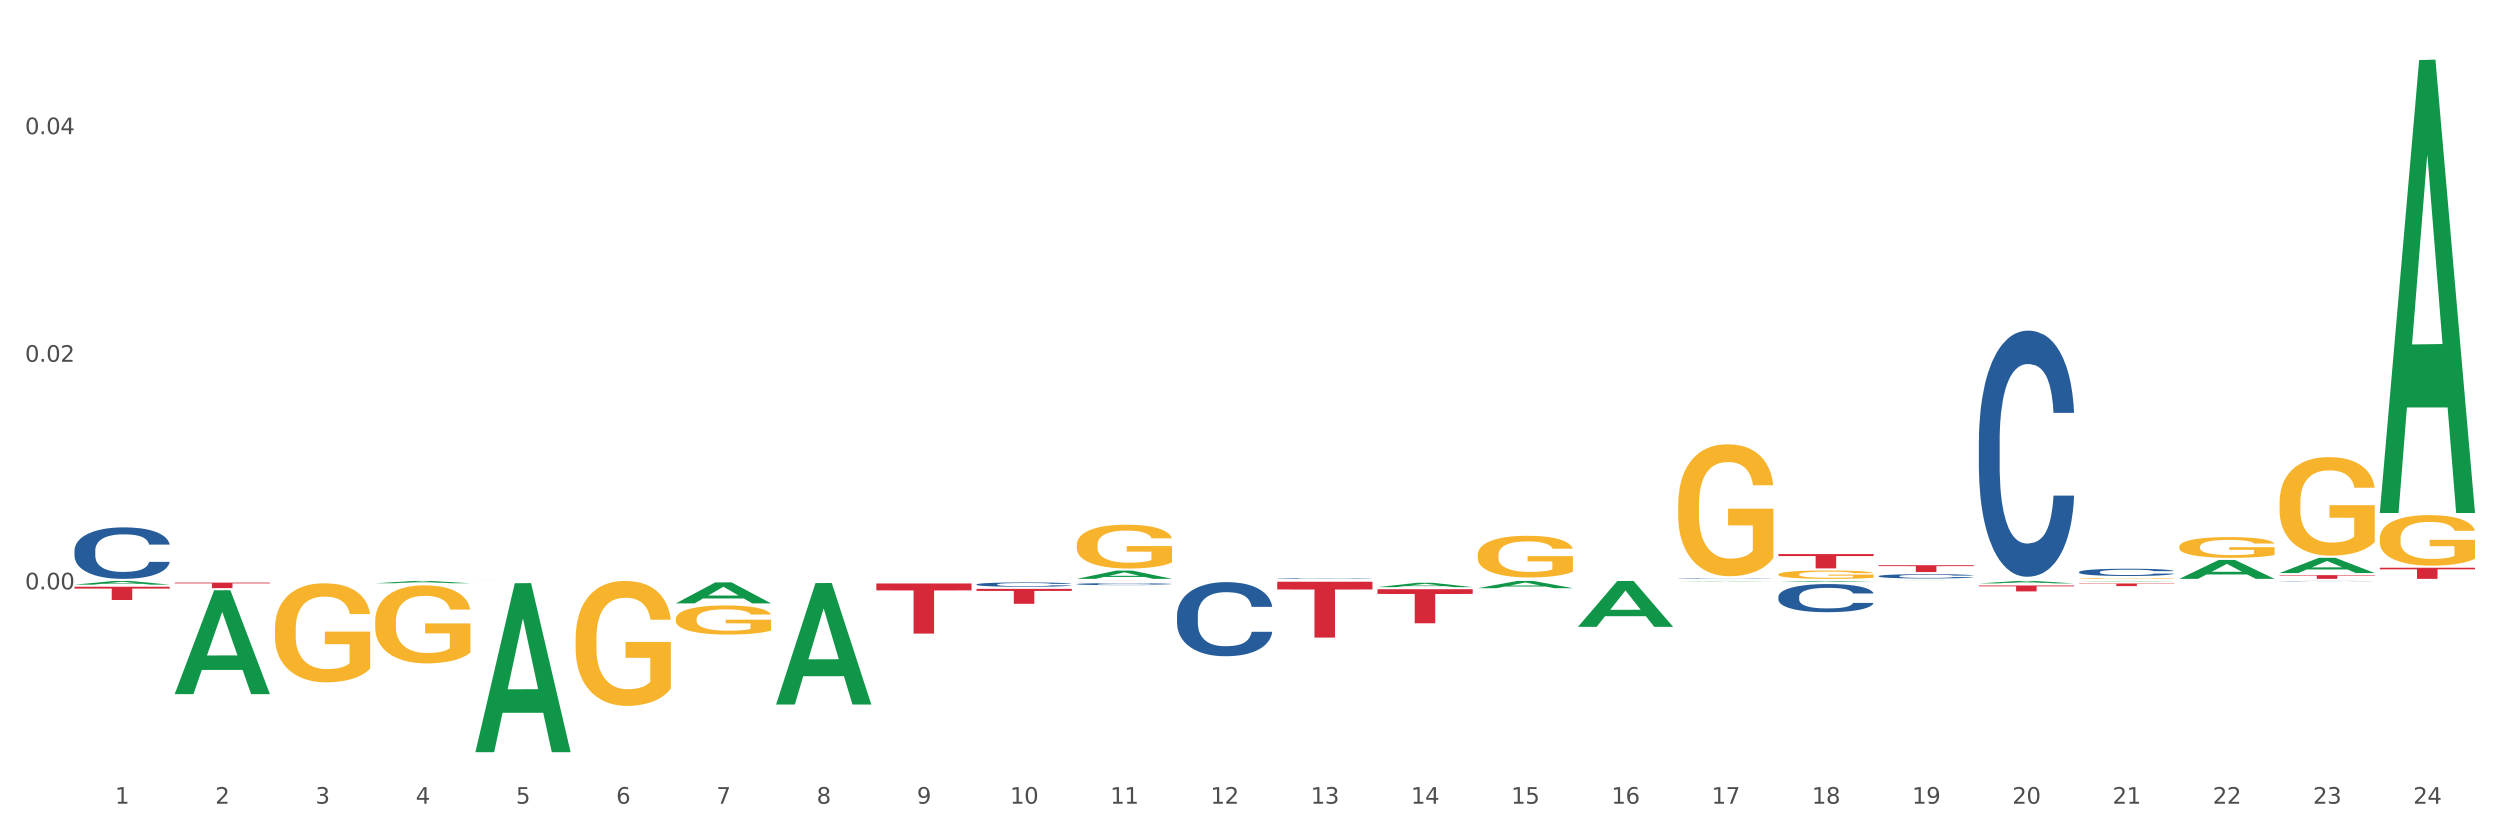 <?xml version="1.0" encoding="utf-8" standalone="no"?>
<!DOCTYPE svg PUBLIC "-//W3C//DTD SVG 1.1//EN"
  "http://www.w3.org/Graphics/SVG/1.1/DTD/svg11.dtd">
<svg xmlns:xlink="http://www.w3.org/1999/xlink" width="1080pt" height="360pt" viewBox="0 0 1080 360" xmlns="http://www.w3.org/2000/svg" version="1.1">
 <rect x="0" y="0" width="1080" height="360" fill="#333333" stroke="none"/>
 <defs>
  <style type="text/css">*{stroke-linejoin: round; stroke-linecap: butt}</style>
 </defs>
 <g id="figure_1">
  <g id="patch_1">
   <path d="M 0 360 
L 1080 360 
L 1080 0 
L 0 0 
z
" style="fill: #ffffff; stroke: #ffffff; stroke-linejoin: miter"/>
  </g>
  <g id="axes_1">
   <g id="matplotlib.axis_1">
    <g id="xtick_1">
     <g id="text_1">
      <!-- 1 -->
      <g style="fill: #4d4d4d" transform="translate(49.688 347.204) scale(0.096 -0.096)">
       <defs>
        <path id="DejaVuSans-31" d="M 794 531 
L 1825 531 
L 1825 4091 
L 703 3866 
L 703 4441 
L 1819 4666 
L 2450 4666 
L 2450 531 
L 3481 531 
L 3481 0 
L 794 0 
L 794 531 
z
" transform="scale(0.016)"/>
       </defs>
       <use xlink:href="#DejaVuSans-31"/>
      </g>
     </g>
    </g>
    <g id="xtick_2">
     <g id="text_2">
      <!-- 2 -->
      <g style="fill: #4d4d4d" transform="translate(92.988 347.204) scale(0.096 -0.096)">
       <defs>
        <path id="DejaVuSans-32" d="M 1228 531 
L 3431 531 
L 3431 0 
L 469 0 
L 469 531 
Q 828 903 1448 1529 
Q 2069 2156 2228 2338 
Q 2531 2678 2651 2914 
Q 2772 3150 2772 3378 
Q 2772 3750 2511 3984 
Q 2250 4219 1831 4219 
Q 1534 4219 1204 4116 
Q 875 4013 500 3803 
L 500 4441 
Q 881 4594 1212 4672 
Q 1544 4750 1819 4750 
Q 2544 4750 2975 4387 
Q 3406 4025 3406 3419 
Q 3406 3131 3298 2873 
Q 3191 2616 2906 2266 
Q 2828 2175 2409 1742 
Q 1991 1309 1228 531 
z
" transform="scale(0.016)"/>
       </defs>
       <use xlink:href="#DejaVuSans-32"/>
      </g>
     </g>
    </g>
    <g id="xtick_3">
     <g id="text_3">
      <!-- 3 -->
      <g style="fill: #4d4d4d" transform="translate(136.287 347.204) scale(0.096 -0.096)">
       <defs>
        <path id="DejaVuSans-33" d="M 2597 2516 
Q 3050 2419 3304 2112 
Q 3559 1806 3559 1356 
Q 3559 666 3084 287 
Q 2609 -91 1734 -91 
Q 1441 -91 1130 -33 
Q 819 25 488 141 
L 488 750 
Q 750 597 1062 519 
Q 1375 441 1716 441 
Q 2309 441 2620 675 
Q 2931 909 2931 1356 
Q 2931 1769 2642 2001 
Q 2353 2234 1838 2234 
L 1294 2234 
L 1294 2753 
L 1863 2753 
Q 2328 2753 2575 2939 
Q 2822 3125 2822 3475 
Q 2822 3834 2567 4026 
Q 2313 4219 1838 4219 
Q 1578 4219 1281 4162 
Q 984 4106 628 3988 
L 628 4550 
Q 988 4650 1302 4700 
Q 1616 4750 1894 4750 
Q 2613 4750 3031 4423 
Q 3450 4097 3450 3541 
Q 3450 3153 3228 2886 
Q 3006 2619 2597 2516 
z
" transform="scale(0.016)"/>
       </defs>
       <use xlink:href="#DejaVuSans-33"/>
      </g>
     </g>
    </g>
    <g id="xtick_4">
     <g id="text_4">
      <!-- 4 -->
      <g style="fill: #4d4d4d" transform="translate(179.587 347.204) scale(0.096 -0.096)">
       <defs>
        <path id="DejaVuSans-34" d="M 2419 4116 
L 825 1625 
L 2419 1625 
L 2419 4116 
z
M 2253 4666 
L 3047 4666 
L 3047 1625 
L 3713 1625 
L 3713 1100 
L 3047 1100 
L 3047 0 
L 2419 0 
L 2419 1100 
L 313 1100 
L 313 1709 
L 2253 4666 
z
" transform="scale(0.016)"/>
       </defs>
       <use xlink:href="#DejaVuSans-34"/>
      </g>
     </g>
    </g>
    <g id="xtick_5">
     <g id="text_5">
      <!-- 5 -->
      <g style="fill: #4d4d4d" transform="translate(222.887 347.204) scale(0.096 -0.096)">
       <defs>
        <path id="DejaVuSans-35" d="M 691 4666 
L 3169 4666 
L 3169 4134 
L 1269 4134 
L 1269 2991 
Q 1406 3038 1543 3061 
Q 1681 3084 1819 3084 
Q 2600 3084 3056 2656 
Q 3513 2228 3513 1497 
Q 3513 744 3044 326 
Q 2575 -91 1722 -91 
Q 1428 -91 1123 -41 
Q 819 9 494 109 
L 494 744 
Q 775 591 1075 516 
Q 1375 441 1709 441 
Q 2250 441 2565 725 
Q 2881 1009 2881 1497 
Q 2881 1984 2565 2268 
Q 2250 2553 1709 2553 
Q 1456 2553 1204 2497 
Q 953 2441 691 2322 
L 691 4666 
z
" transform="scale(0.016)"/>
       </defs>
       <use xlink:href="#DejaVuSans-35"/>
      </g>
     </g>
    </g>
    <g id="xtick_6">
     <g id="text_6">
      <!-- 6 -->
      <g style="fill: #4d4d4d" transform="translate(266.186 347.204) scale(0.096 -0.096)">
       <defs>
        <path id="DejaVuSans-36" d="M 2113 2584 
Q 1688 2584 1439 2293 
Q 1191 2003 1191 1497 
Q 1191 994 1439 701 
Q 1688 409 2113 409 
Q 2538 409 2786 701 
Q 3034 994 3034 1497 
Q 3034 2003 2786 2293 
Q 2538 2584 2113 2584 
z
M 3366 4563 
L 3366 3988 
Q 3128 4100 2886 4159 
Q 2644 4219 2406 4219 
Q 1781 4219 1451 3797 
Q 1122 3375 1075 2522 
Q 1259 2794 1537 2939 
Q 1816 3084 2150 3084 
Q 2853 3084 3261 2657 
Q 3669 2231 3669 1497 
Q 3669 778 3244 343 
Q 2819 -91 2113 -91 
Q 1303 -91 875 529 
Q 447 1150 447 2328 
Q 447 3434 972 4092 
Q 1497 4750 2381 4750 
Q 2619 4750 2861 4703 
Q 3103 4656 3366 4563 
z
" transform="scale(0.016)"/>
       </defs>
       <use xlink:href="#DejaVuSans-36"/>
      </g>
     </g>
    </g>
    <g id="xtick_7">
     <g id="text_7">
      <!-- 7 -->
      <g style="fill: #4d4d4d" transform="translate(309.486 347.204) scale(0.096 -0.096)">
       <defs>
        <path id="DejaVuSans-37" d="M 525 4666 
L 3525 4666 
L 3525 4397 
L 1831 0 
L 1172 0 
L 2766 4134 
L 525 4134 
L 525 4666 
z
" transform="scale(0.016)"/>
       </defs>
       <use xlink:href="#DejaVuSans-37"/>
      </g>
     </g>
    </g>
    <g id="xtick_8">
     <g id="text_8">
      <!-- 8 -->
      <g style="fill: #4d4d4d" transform="translate(352.785 347.204) scale(0.096 -0.096)">
       <defs>
        <path id="DejaVuSans-38" d="M 2034 2216 
Q 1584 2216 1326 1975 
Q 1069 1734 1069 1313 
Q 1069 891 1326 650 
Q 1584 409 2034 409 
Q 2484 409 2743 651 
Q 3003 894 3003 1313 
Q 3003 1734 2745 1975 
Q 2488 2216 2034 2216 
z
M 1403 2484 
Q 997 2584 770 2862 
Q 544 3141 544 3541 
Q 544 4100 942 4425 
Q 1341 4750 2034 4750 
Q 2731 4750 3128 4425 
Q 3525 4100 3525 3541 
Q 3525 3141 3298 2862 
Q 3072 2584 2669 2484 
Q 3125 2378 3379 2068 
Q 3634 1759 3634 1313 
Q 3634 634 3220 271 
Q 2806 -91 2034 -91 
Q 1263 -91 848 271 
Q 434 634 434 1313 
Q 434 1759 690 2068 
Q 947 2378 1403 2484 
z
M 1172 3481 
Q 1172 3119 1398 2916 
Q 1625 2713 2034 2713 
Q 2441 2713 2670 2916 
Q 2900 3119 2900 3481 
Q 2900 3844 2670 4047 
Q 2441 4250 2034 4250 
Q 1625 4250 1398 4047 
Q 1172 3844 1172 3481 
z
" transform="scale(0.016)"/>
       </defs>
       <use xlink:href="#DejaVuSans-38"/>
      </g>
     </g>
    </g>
    <g id="xtick_9">
     <g id="text_9">
      <!-- 9 -->
      <g style="fill: #4d4d4d" transform="translate(396.085 347.204) scale(0.096 -0.096)">
       <defs>
        <path id="DejaVuSans-39" d="M 703 97 
L 703 672 
Q 941 559 1184 500 
Q 1428 441 1663 441 
Q 2288 441 2617 861 
Q 2947 1281 2994 2138 
Q 2813 1869 2534 1725 
Q 2256 1581 1919 1581 
Q 1219 1581 811 2004 
Q 403 2428 403 3163 
Q 403 3881 828 4315 
Q 1253 4750 1959 4750 
Q 2769 4750 3195 4129 
Q 3622 3509 3622 2328 
Q 3622 1225 3098 567 
Q 2575 -91 1691 -91 
Q 1453 -91 1209 -44 
Q 966 3 703 97 
z
M 1959 2075 
Q 2384 2075 2632 2365 
Q 2881 2656 2881 3163 
Q 2881 3666 2632 3958 
Q 2384 4250 1959 4250 
Q 1534 4250 1286 3958 
Q 1038 3666 1038 3163 
Q 1038 2656 1286 2365 
Q 1534 2075 1959 2075 
z
" transform="scale(0.016)"/>
       </defs>
       <use xlink:href="#DejaVuSans-39"/>
      </g>
     </g>
    </g>
    <g id="xtick_10">
     <g id="text_10">
      <!-- 10 -->
      <g style="fill: #4d4d4d" transform="translate(436.331 347.204) scale(0.096 -0.096)">
       <defs>
        <path id="DejaVuSans-30" d="M 2034 4250 
Q 1547 4250 1301 3770 
Q 1056 3291 1056 2328 
Q 1056 1369 1301 889 
Q 1547 409 2034 409 
Q 2525 409 2770 889 
Q 3016 1369 3016 2328 
Q 3016 3291 2770 3770 
Q 2525 4250 2034 4250 
z
M 2034 4750 
Q 2819 4750 3233 4129 
Q 3647 3509 3647 2328 
Q 3647 1150 3233 529 
Q 2819 -91 2034 -91 
Q 1250 -91 836 529 
Q 422 1150 422 2328 
Q 422 3509 836 4129 
Q 1250 4750 2034 4750 
z
" transform="scale(0.016)"/>
       </defs>
       <use xlink:href="#DejaVuSans-31"/>
       <use xlink:href="#DejaVuSans-30" transform="translate(63.623 0)"/>
      </g>
     </g>
    </g>
    <g id="xtick_11">
     <g id="text_11">
      <!-- 11 -->
      <g style="fill: #4d4d4d" transform="translate(479.63 347.204) scale(0.096 -0.096)">
       <use xlink:href="#DejaVuSans-31"/>
       <use xlink:href="#DejaVuSans-31" transform="translate(63.623 0)"/>
      </g>
     </g>
    </g>
    <g id="xtick_12">
     <g id="text_12">
      <!-- 12 -->
      <g style="fill: #4d4d4d" transform="translate(522.93 347.204) scale(0.096 -0.096)">
       <use xlink:href="#DejaVuSans-31"/>
       <use xlink:href="#DejaVuSans-32" transform="translate(63.623 0)"/>
      </g>
     </g>
    </g>
    <g id="xtick_13">
     <g id="text_13">
      <!-- 13 -->
      <g style="fill: #4d4d4d" transform="translate(566.229 347.204) scale(0.096 -0.096)">
       <use xlink:href="#DejaVuSans-31"/>
       <use xlink:href="#DejaVuSans-33" transform="translate(63.623 0)"/>
      </g>
     </g>
    </g>
    <g id="xtick_14">
     <g id="text_14">
      <!-- 14 -->
      <g style="fill: #4d4d4d" transform="translate(609.529 347.204) scale(0.096 -0.096)">
       <use xlink:href="#DejaVuSans-31"/>
       <use xlink:href="#DejaVuSans-34" transform="translate(63.623 0)"/>
      </g>
     </g>
    </g>
    <g id="xtick_15">
     <g id="text_15">
      <!-- 15 -->
      <g style="fill: #4d4d4d" transform="translate(652.828 347.204) scale(0.096 -0.096)">
       <use xlink:href="#DejaVuSans-31"/>
       <use xlink:href="#DejaVuSans-35" transform="translate(63.623 0)"/>
      </g>
     </g>
    </g>
    <g id="xtick_16">
     <g id="text_16">
      <!-- 16 -->
      <g style="fill: #4d4d4d" transform="translate(696.128 347.204) scale(0.096 -0.096)">
       <use xlink:href="#DejaVuSans-31"/>
       <use xlink:href="#DejaVuSans-36" transform="translate(63.623 0)"/>
      </g>
     </g>
    </g>
    <g id="xtick_17">
     <g id="text_17">
      <!-- 17 -->
      <g style="fill: #4d4d4d" transform="translate(739.428 347.204) scale(0.096 -0.096)">
       <use xlink:href="#DejaVuSans-31"/>
       <use xlink:href="#DejaVuSans-37" transform="translate(63.623 0)"/>
      </g>
     </g>
    </g>
    <g id="xtick_18">
     <g id="text_18">
      <!-- 18 -->
      <g style="fill: #4d4d4d" transform="translate(782.727 347.204) scale(0.096 -0.096)">
       <use xlink:href="#DejaVuSans-31"/>
       <use xlink:href="#DejaVuSans-38" transform="translate(63.623 0)"/>
      </g>
     </g>
    </g>
    <g id="xtick_19">
     <g id="text_19">
      <!-- 19 -->
      <g style="fill: #4d4d4d" transform="translate(826.027 347.204) scale(0.096 -0.096)">
       <use xlink:href="#DejaVuSans-31"/>
       <use xlink:href="#DejaVuSans-39" transform="translate(63.623 0)"/>
      </g>
     </g>
    </g>
    <g id="xtick_20">
     <g id="text_20">
      <!-- 20 -->
      <g style="fill: #4d4d4d" transform="translate(869.326 347.204) scale(0.096 -0.096)">
       <use xlink:href="#DejaVuSans-32"/>
       <use xlink:href="#DejaVuSans-30" transform="translate(63.623 0)"/>
      </g>
     </g>
    </g>
    <g id="xtick_21">
     <g id="text_21">
      <!-- 21 -->
      <g style="fill: #4d4d4d" transform="translate(912.626 347.204) scale(0.096 -0.096)">
       <use xlink:href="#DejaVuSans-32"/>
       <use xlink:href="#DejaVuSans-31" transform="translate(63.623 0)"/>
      </g>
     </g>
    </g>
    <g id="xtick_22">
     <g id="text_22">
      <!-- 22 -->
      <g style="fill: #4d4d4d" transform="translate(955.926 347.204) scale(0.096 -0.096)">
       <use xlink:href="#DejaVuSans-32"/>
       <use xlink:href="#DejaVuSans-32" transform="translate(63.623 0)"/>
      </g>
     </g>
    </g>
    <g id="xtick_23">
     <g id="text_23">
      <!-- 23 -->
      <g style="fill: #4d4d4d" transform="translate(999.225 347.204) scale(0.096 -0.096)">
       <use xlink:href="#DejaVuSans-32"/>
       <use xlink:href="#DejaVuSans-33" transform="translate(63.623 0)"/>
      </g>
     </g>
    </g>
    <g id="xtick_24">
     <g id="text_24">
      <!-- 24 -->
      <g style="fill: #4d4d4d" transform="translate(1042.525 347.204) scale(0.096 -0.096)">
       <use xlink:href="#DejaVuSans-32"/>
       <use xlink:href="#DejaVuSans-34" transform="translate(63.623 0)"/>
      </g>
     </g>
    </g>
    <g id="xtick_25"/>
    <g id="xtick_26"/>
    <g id="xtick_27"/>
    <g id="xtick_28"/>
    <g id="xtick_29"/>
    <g id="xtick_30"/>
    <g id="xtick_31"/>
    <g id="xtick_32"/>
    <g id="xtick_33"/>
    <g id="xtick_34"/>
    <g id="xtick_35"/>
    <g id="xtick_36"/>
    <g id="xtick_37"/>
    <g id="xtick_38"/>
    <g id="xtick_39"/>
    <g id="xtick_40"/>
    <g id="xtick_41"/>
    <g id="xtick_42"/>
    <g id="xtick_43"/>
    <g id="xtick_44"/>
    <g id="xtick_45"/>
    <g id="xtick_46"/>
    <g id="xtick_47"/>
   </g>
   <g id="matplotlib.axis_2">
    <g id="ytick_1">
     <g id="text_25">
      <!-- 0.00 -->
      <g style="fill: #4d4d4d" transform="translate(10.8 254.616) scale(0.096 -0.096)">
       <defs>
        <path id="DejaVuSans-2e" d="M 684 794 
L 1344 794 
L 1344 0 
L 684 0 
L 684 794 
z
" transform="scale(0.016)"/>
       </defs>
       <use xlink:href="#DejaVuSans-30"/>
       <use xlink:href="#DejaVuSans-2e" transform="translate(63.623 0)"/>
       <use xlink:href="#DejaVuSans-30" transform="translate(95.41 0)"/>
       <use xlink:href="#DejaVuSans-30" transform="translate(159.033 0)"/>
      </g>
     </g>
    </g>
    <g id="ytick_2">
     <g id="text_26">
      <!-- 0.02 -->
      <g style="fill: #4d4d4d" transform="translate(10.8 156.292) scale(0.096 -0.096)">
       <use xlink:href="#DejaVuSans-30"/>
       <use xlink:href="#DejaVuSans-2e" transform="translate(63.623 0)"/>
       <use xlink:href="#DejaVuSans-30" transform="translate(95.41 0)"/>
       <use xlink:href="#DejaVuSans-32" transform="translate(159.033 0)"/>
      </g>
     </g>
    </g>
    <g id="ytick_3">
     <g id="text_27">
      <!-- 0.04 -->
      <g style="fill: #4d4d4d" transform="translate(10.8 57.967) scale(0.096 -0.096)">
       <use xlink:href="#DejaVuSans-30"/>
       <use xlink:href="#DejaVuSans-2e" transform="translate(63.623 0)"/>
       <use xlink:href="#DejaVuSans-30" transform="translate(95.41 0)"/>
       <use xlink:href="#DejaVuSans-34" transform="translate(159.033 0)"/>
      </g>
     </g>
    </g>
    <g id="ytick_4"/>
    <g id="ytick_5"/>
    <g id="ytick_6"/>
   </g>
   <g id="PolyCollection_1">
    <path d="M 32.175 252.569 
L 32.217 252.568 
L 49.18 250.971 
L 56.22 250.969 
L 73.31 252.572 
L 65.167 252.572 
L 61.478 252.199 
L 43.964 252.199 
L 43.837 252.205 
L 40.275 252.572 
L 32.175 252.572 
L 32.175 252.569 
L 46.169 251.976 
L 59.273 251.975 
L 52.785 251.311 
L 52.7 251.308 
L 52.615 251.312 
L 46.127 251.975 
L 46.169 251.976 
L 32.175 252.569 
z
" clip-path="url(#p16ab93786a)" style="fill: #109648"/>
    <path d="M 854.867 190.609 
L 854.916 190.512 
L 854.916 187.792 
L 855.062 184.102 
L 855.596 177.304 
L 856.277 172.157 
L 857.444 166.136 
L 858.076 163.611 
L 858.903 160.795 
L 860.605 156.231 
L 862.549 152.346 
L 863.911 150.21 
L 864.932 148.85 
L 867.217 146.422 
L 868.53 145.354 
L 869.891 144.48 
L 871.058 143.897 
L 873.003 143.218 
L 874.559 142.926 
L 876.358 142.829 
L 877.865 142.926 
L 879.859 143.315 
L 882.776 144.48 
L 883.895 145.16 
L 885.402 146.325 
L 886.958 147.879 
L 888.222 149.433 
L 889.681 151.666 
L 891.188 154.58 
L 892.647 158.27 
L 893.668 161.669 
L 894.494 165.262 
L 895.224 169.632 
L 895.759 174.391 
L 896.002 178.372 
L 887.104 178.372 
L 886.861 174.779 
L 886.374 170.895 
L 885.888 168.273 
L 885.353 166.136 
L 884.527 163.708 
L 883.797 162.155 
L 882.582 160.309 
L 881.464 159.144 
L 880.54 158.464 
L 879.421 157.882 
L 877.039 157.299 
L 875.337 157.299 
L 874.267 157.493 
L 872.955 157.979 
L 871.836 158.658 
L 870.524 159.824 
L 869.502 161.086 
L 868.481 162.737 
L 867.898 163.903 
L 867.023 166.039 
L 866.439 167.787 
L 865.661 170.798 
L 865.224 172.934 
L 864.446 178.47 
L 864.105 182.548 
L 863.959 185.365 
L 863.862 188.472 
L 863.862 203.622 
L 864.154 210.42 
L 864.397 213.333 
L 864.786 216.635 
L 865.515 220.908 
L 866.585 225.084 
L 867.703 228.094 
L 868.627 229.939 
L 869.502 231.299 
L 870.378 232.367 
L 871.447 233.338 
L 872.323 233.921 
L 873.635 234.504 
L 875.191 234.795 
L 876.407 234.795 
L 878.887 234.31 
L 880.005 233.824 
L 881.075 233.144 
L 882.242 232.076 
L 883.165 230.911 
L 883.7 230.037 
L 884.575 228.191 
L 885.256 226.249 
L 885.84 224.016 
L 886.229 222.073 
L 886.666 219.16 
L 887.007 215.858 
L 887.104 214.11 
L 896.002 214.11 
L 895.807 217.606 
L 895.467 221.005 
L 894.786 225.569 
L 894.251 228.191 
L 893.425 231.396 
L 892.549 234.115 
L 891.334 237.126 
L 890.216 239.359 
L 889.049 241.302 
L 887.784 243.05 
L 885.499 245.478 
L 884.673 246.157 
L 882.922 247.323 
L 881.561 248.002 
L 879.567 248.682 
L 877.525 249.071 
L 875.386 249.168 
L 873.489 248.974 
L 871.399 248.391 
L 870.086 247.808 
L 868.627 246.934 
L 866.925 245.575 
L 865.321 243.924 
L 863.814 241.981 
L 862.404 239.748 
L 861.091 237.223 
L 859.389 233.047 
L 858.125 228.968 
L 857.201 225.181 
L 856.569 221.976 
L 855.937 217.897 
L 855.596 215.081 
L 855.062 208.283 
L 854.867 201.971 
L 854.867 190.609 
z
" clip-path="url(#p16ab93786a)" style="fill: #255c99"/>
    <path d="M 898.167 247.102 
L 898.215 247.099 
L 898.215 247.019 
L 898.361 246.909 
L 898.896 246.708 
L 899.577 246.556 
L 900.744 246.378 
L 901.376 246.303 
L 902.202 246.22 
L 903.904 246.085 
L 905.849 245.97 
L 907.21 245.907 
L 908.231 245.867 
L 910.517 245.795 
L 911.83 245.763 
L 913.191 245.737 
L 914.358 245.72 
L 916.303 245.7 
L 917.859 245.692 
L 919.658 245.689 
L 921.165 245.692 
L 923.159 245.703 
L 926.076 245.737 
L 927.194 245.758 
L 928.702 245.792 
L 930.257 245.838 
L 931.522 245.884 
L 932.98 245.95 
L 934.488 246.036 
L 935.946 246.145 
L 936.967 246.246 
L 937.794 246.352 
L 938.523 246.481 
L 939.058 246.622 
L 939.301 246.74 
L 930.403 246.74 
L 930.16 246.634 
L 929.674 246.519 
L 929.188 246.441 
L 928.653 246.378 
L 927.826 246.306 
L 927.097 246.26 
L 925.881 246.206 
L 924.763 246.171 
L 923.839 246.151 
L 922.721 246.134 
L 920.338 246.117 
L 918.637 246.117 
L 917.567 246.122 
L 916.254 246.137 
L 915.136 246.157 
L 913.823 246.191 
L 912.802 246.229 
L 911.781 246.278 
L 911.197 246.312 
L 910.322 246.375 
L 909.739 246.427 
L 908.961 246.516 
L 908.523 246.579 
L 907.745 246.743 
L 907.405 246.864 
L 907.259 246.947 
L 907.162 247.039 
L 907.162 247.487 
L 907.454 247.688 
L 907.697 247.774 
L 908.086 247.872 
L 908.815 247.998 
L 909.885 248.122 
L 911.003 248.211 
L 911.927 248.265 
L 912.802 248.306 
L 913.677 248.337 
L 914.747 248.366 
L 915.622 248.383 
L 916.935 248.4 
L 918.491 248.409 
L 919.706 248.409 
L 922.186 248.395 
L 923.304 248.38 
L 924.374 248.36 
L 925.541 248.329 
L 926.465 248.294 
L 927 248.268 
L 927.875 248.214 
L 928.556 248.156 
L 929.139 248.09 
L 929.528 248.033 
L 929.966 247.946 
L 930.306 247.849 
L 930.403 247.797 
L 939.301 247.797 
L 939.107 247.901 
L 938.766 248.001 
L 938.086 248.136 
L 937.551 248.214 
L 936.724 248.308 
L 935.849 248.389 
L 934.633 248.478 
L 933.515 248.544 
L 932.348 248.601 
L 931.084 248.653 
L 928.799 248.725 
L 927.972 248.745 
L 926.222 248.78 
L 924.86 248.8 
L 922.867 248.82 
L 920.825 248.831 
L 918.685 248.834 
L 916.789 248.828 
L 914.698 248.811 
L 913.385 248.794 
L 911.927 248.768 
L 910.225 248.728 
L 908.62 248.679 
L 907.113 248.622 
L 905.703 248.555 
L 904.39 248.481 
L 902.689 248.357 
L 901.424 248.237 
L 900.501 248.125 
L 899.868 248.03 
L 899.236 247.909 
L 898.896 247.826 
L 898.361 247.625 
L 898.167 247.438 
L 898.167 247.102 
z
" clip-path="url(#p16ab93786a)" style="fill: #255c99"/>
    <path d="M 984.766 251.038 
L 984.814 251.038 
L 984.814 251.034 
L 984.96 251.029 
L 985.495 251.019 
L 986.176 251.012 
L 987.343 251.003 
L 987.975 250.999 
L 988.801 250.995 
L 990.503 250.989 
L 992.448 250.983 
L 993.81 250.98 
L 994.831 250.978 
L 997.116 250.974 
L 998.429 250.973 
L 999.79 250.972 
L 1000.957 250.971 
L 1002.902 250.97 
L 1004.458 250.969 
L 1006.257 250.969 
L 1007.764 250.969 
L 1009.758 250.97 
L 1012.675 250.972 
L 1013.793 250.973 
L 1015.301 250.974 
L 1016.857 250.977 
L 1018.121 250.979 
L 1019.579 250.982 
L 1021.087 250.986 
L 1022.545 250.992 
L 1023.567 250.997 
L 1024.393 251.002 
L 1025.122 251.008 
L 1025.657 251.015 
L 1025.9 251.021 
L 1017.003 251.021 
L 1016.759 251.016 
L 1016.273 251.01 
L 1015.787 251.006 
L 1015.252 251.003 
L 1014.426 250.999 
L 1013.696 250.997 
L 1012.481 250.995 
L 1011.362 250.993 
L 1010.438 250.992 
L 1009.32 250.991 
L 1006.938 250.99 
L 1005.236 250.99 
L 1004.166 250.99 
L 1002.853 250.991 
L 1001.735 250.992 
L 1000.422 250.994 
L 999.401 250.996 
L 998.38 250.998 
L 997.797 251 
L 996.921 251.003 
L 996.338 251.005 
L 995.56 251.01 
L 995.122 251.013 
L 994.344 251.021 
L 994.004 251.027 
L 993.858 251.031 
L 993.761 251.035 
L 993.761 251.057 
L 994.053 251.067 
L 994.296 251.071 
L 994.685 251.076 
L 995.414 251.082 
L 996.484 251.088 
L 997.602 251.093 
L 998.526 251.095 
L 999.401 251.097 
L 1000.276 251.099 
L 1001.346 251.1 
L 1002.221 251.101 
L 1003.534 251.102 
L 1005.09 251.102 
L 1006.306 251.102 
L 1008.785 251.102 
L 1009.904 251.101 
L 1010.973 251.1 
L 1012.14 251.098 
L 1013.064 251.097 
L 1013.599 251.096 
L 1014.474 251.093 
L 1015.155 251.09 
L 1015.738 251.087 
L 1016.127 251.084 
L 1016.565 251.08 
L 1016.905 251.075 
L 1017.003 251.072 
L 1025.9 251.072 
L 1025.706 251.078 
L 1025.366 251.082 
L 1024.685 251.089 
L 1024.15 251.093 
L 1023.323 251.097 
L 1022.448 251.101 
L 1021.233 251.106 
L 1020.114 251.109 
L 1018.947 251.112 
L 1017.683 251.114 
L 1015.398 251.118 
L 1014.571 251.119 
L 1012.821 251.121 
L 1011.46 251.122 
L 1009.466 251.123 
L 1007.424 251.123 
L 1005.284 251.123 
L 1003.388 251.123 
L 1001.297 251.122 
L 999.985 251.121 
L 998.526 251.12 
L 996.824 251.118 
L 995.22 251.116 
L 993.712 251.113 
L 992.302 251.11 
L 990.989 251.106 
L 989.288 251.1 
L 988.024 251.094 
L 987.1 251.088 
L 986.468 251.084 
L 985.836 251.078 
L 985.495 251.074 
L 984.96 251.064 
L 984.766 251.055 
L 984.766 251.038 
z
" clip-path="url(#p16ab93786a)" style="fill: #255c99"/>
    <path d="M 118.774 271.756 
L 118.823 271.717 
L 118.823 270.311 
L 118.92 269.099 
L 119.406 266.169 
L 120.134 263.747 
L 120.668 262.457 
L 121.202 261.402 
L 121.834 260.347 
L 122.611 259.253 
L 124.019 257.651 
L 124.893 256.831 
L 125.962 255.971 
L 127.904 254.721 
L 129.313 254.018 
L 130.77 253.432 
L 133.149 252.729 
L 134.704 252.416 
L 136.355 252.182 
L 138.346 252.025 
L 139.851 251.986 
L 143.154 252.103 
L 145.971 252.455 
L 147.33 252.729 
L 149.079 253.197 
L 150.001 253.51 
L 151.507 254.135 
L 153.061 254.956 
L 154.13 255.659 
L 155.732 256.987 
L 156.946 258.316 
L 158.063 259.957 
L 158.646 261.09 
L 159.083 262.145 
L 159.472 263.356 
L 159.86 265.27 
L 151.118 265.27 
L 150.779 263.903 
L 150.244 262.614 
L 149.467 261.363 
L 148.787 260.582 
L 147.622 259.605 
L 146.553 258.98 
L 145.436 258.511 
L 144.077 258.12 
L 143.008 257.925 
L 141.503 257.769 
L 138.54 257.808 
L 136.549 258.12 
L 135.189 258.511 
L 134.315 258.863 
L 133.538 259.253 
L 132.664 259.8 
L 131.644 260.621 
L 130.915 261.363 
L 130.187 262.301 
L 129.604 263.239 
L 129.07 264.333 
L 128.633 265.505 
L 128.293 266.716 
L 128.002 268.201 
L 127.759 270.662 
L 127.759 276.015 
L 127.856 277.226 
L 128.099 278.828 
L 128.39 280.039 
L 128.876 281.485 
L 129.313 282.462 
L 130.138 283.868 
L 131.061 285.04 
L 131.79 285.783 
L 132.518 286.408 
L 133.781 287.268 
L 135.189 287.971 
L 136.403 288.401 
L 138.054 288.791 
L 139.171 288.948 
L 140.143 289.026 
L 142.522 289.026 
L 144.222 288.909 
L 146.116 288.635 
L 147.573 288.283 
L 148.787 287.854 
L 150.147 287.15 
L 151.021 286.486 
L 151.021 278.32 
L 140.337 278.281 
L 140.337 272.85 
L 159.909 272.85 
L 159.909 288.791 
L 159.083 289.612 
L 158.16 290.354 
L 157.189 291.018 
L 155.732 291.839 
L 153.984 292.62 
L 152.43 293.167 
L 150.779 293.636 
L 148.836 294.066 
L 146.311 294.457 
L 144.756 294.613 
L 142.814 294.73 
L 140.531 294.769 
L 138.54 294.691 
L 136.598 294.496 
L 134.558 294.144 
L 132.567 293.636 
L 131.061 293.128 
L 129.556 292.503 
L 127.953 291.683 
L 126.69 290.901 
L 125.719 290.198 
L 124.651 289.299 
L 123.485 288.127 
L 122.611 287.072 
L 121.834 285.978 
L 121.008 284.572 
L 120.425 283.36 
L 119.843 281.837 
L 119.503 280.704 
L 119.114 278.945 
L 118.823 276.484 
L 118.774 271.756 
z
" clip-path="url(#p16ab93786a)" style="fill: #f7b32b"/>
    <path d="M 984.766 248.462 
L 1025.9 248.462 
L 1025.9 248.685 
L 1009.72 248.686 
L 1009.72 250.068 
L 1000.849 250.068 
L 1000.849 248.686 
L 984.766 248.685 
L 984.766 248.463 
L 984.766 248.462 
z
" clip-path="url(#p16ab93786a)" style="fill: #d62839"/>
    <path d="M 1028.065 232.621 
L 1028.114 232.601 
L 1028.114 231.883 
L 1028.211 231.265 
L 1028.697 229.769 
L 1029.425 228.532 
L 1029.959 227.874 
L 1030.494 227.335 
L 1031.125 226.796 
L 1031.902 226.238 
L 1033.31 225.42 
L 1034.185 225.001 
L 1035.253 224.562 
L 1037.196 223.924 
L 1038.604 223.565 
L 1040.061 223.266 
L 1042.441 222.907 
L 1043.995 222.747 
L 1045.646 222.627 
L 1047.637 222.547 
L 1049.143 222.528 
L 1052.445 222.587 
L 1055.262 222.767 
L 1056.622 222.907 
L 1058.37 223.146 
L 1059.293 223.305 
L 1060.798 223.625 
L 1062.352 224.044 
L 1063.421 224.403 
L 1065.023 225.081 
L 1066.238 225.759 
L 1067.355 226.597 
L 1067.937 227.175 
L 1068.374 227.714 
L 1068.763 228.332 
L 1069.151 229.31 
L 1060.41 229.31 
L 1060.07 228.612 
L 1059.536 227.953 
L 1058.759 227.315 
L 1058.079 226.916 
L 1056.913 226.417 
L 1055.845 226.098 
L 1054.728 225.859 
L 1053.368 225.659 
L 1052.299 225.56 
L 1050.794 225.48 
L 1047.831 225.5 
L 1045.84 225.659 
L 1044.48 225.859 
L 1043.606 226.038 
L 1042.829 226.238 
L 1041.955 226.517 
L 1040.935 226.936 
L 1040.207 227.315 
L 1039.478 227.794 
L 1038.895 228.272 
L 1038.361 228.831 
L 1037.924 229.429 
L 1037.584 230.048 
L 1037.293 230.806 
L 1037.05 232.063 
L 1037.05 234.795 
L 1037.147 235.414 
L 1037.39 236.232 
L 1037.681 236.85 
L 1038.167 237.588 
L 1038.604 238.087 
L 1039.43 238.805 
L 1040.352 239.403 
L 1041.081 239.782 
L 1041.809 240.101 
L 1043.072 240.54 
L 1044.48 240.899 
L 1045.695 241.119 
L 1047.346 241.318 
L 1048.463 241.398 
L 1049.434 241.438 
L 1051.814 241.438 
L 1053.513 241.378 
L 1055.408 241.238 
L 1056.864 241.059 
L 1058.079 240.84 
L 1059.438 240.48 
L 1060.313 240.141 
L 1060.313 235.972 
L 1049.628 235.952 
L 1049.628 233.18 
L 1069.2 233.18 
L 1069.2 241.318 
L 1068.374 241.737 
L 1067.452 242.116 
L 1066.48 242.455 
L 1065.023 242.874 
L 1063.275 243.273 
L 1061.721 243.552 
L 1060.07 243.792 
L 1058.127 244.011 
L 1055.602 244.211 
L 1054.048 244.29 
L 1052.105 244.35 
L 1049.823 244.37 
L 1047.831 244.33 
L 1045.889 244.231 
L 1043.849 244.051 
L 1041.858 243.792 
L 1040.352 243.532 
L 1038.847 243.213 
L 1037.244 242.794 
L 1035.982 242.395 
L 1035.01 242.036 
L 1033.942 241.578 
L 1032.776 240.979 
L 1031.902 240.441 
L 1031.125 239.882 
L 1030.299 239.164 
L 1029.717 238.546 
L 1029.134 237.768 
L 1028.794 237.189 
L 1028.405 236.291 
L 1028.114 235.035 
L 1028.065 232.621 
z
" clip-path="url(#p16ab93786a)" style="fill: #f7b32b"/>
    <path d="M 811.567 248.876 
L 811.616 248.874 
L 811.616 248.826 
L 811.762 248.761 
L 812.297 248.642 
L 812.978 248.552 
L 814.144 248.446 
L 814.777 248.402 
L 815.603 248.352 
L 817.305 248.272 
L 819.25 248.204 
L 820.611 248.166 
L 821.632 248.142 
L 823.918 248.1 
L 825.23 248.081 
L 826.592 248.066 
L 827.759 248.055 
L 829.704 248.043 
L 831.26 248.038 
L 833.059 248.037 
L 834.566 248.038 
L 836.559 248.045 
L 839.477 248.066 
L 840.595 248.078 
L 842.102 248.098 
L 843.658 248.125 
L 844.922 248.153 
L 846.381 248.192 
L 847.888 248.243 
L 849.347 248.308 
L 850.368 248.367 
L 851.195 248.431 
L 851.924 248.507 
L 852.459 248.591 
L 852.702 248.661 
L 843.804 248.661 
L 843.561 248.598 
L 843.075 248.529 
L 842.589 248.483 
L 842.054 248.446 
L 841.227 248.403 
L 840.498 248.376 
L 839.282 248.344 
L 838.164 248.323 
L 837.24 248.311 
L 836.122 248.301 
L 833.739 248.291 
L 832.038 248.291 
L 830.968 248.294 
L 829.655 248.303 
L 828.537 248.315 
L 827.224 248.335 
L 826.203 248.357 
L 825.182 248.386 
L 824.598 248.407 
L 823.723 248.444 
L 823.14 248.475 
L 822.362 248.528 
L 821.924 248.565 
L 821.146 248.662 
L 820.806 248.734 
L 820.66 248.784 
L 820.563 248.838 
L 820.563 249.104 
L 820.854 249.224 
L 821.097 249.275 
L 821.486 249.333 
L 822.216 249.408 
L 823.285 249.481 
L 824.404 249.534 
L 825.328 249.566 
L 826.203 249.59 
L 827.078 249.609 
L 828.148 249.626 
L 829.023 249.636 
L 830.336 249.646 
L 831.892 249.652 
L 833.107 249.652 
L 835.587 249.643 
L 836.705 249.635 
L 837.775 249.623 
L 838.942 249.604 
L 839.866 249.583 
L 840.401 249.568 
L 841.276 249.536 
L 841.957 249.501 
L 842.54 249.462 
L 842.929 249.428 
L 843.367 249.377 
L 843.707 249.319 
L 843.804 249.288 
L 852.702 249.288 
L 852.508 249.35 
L 852.167 249.409 
L 851.487 249.49 
L 850.952 249.536 
L 850.125 249.592 
L 849.25 249.64 
L 848.034 249.692 
L 846.916 249.732 
L 845.749 249.766 
L 844.485 249.797 
L 842.2 249.839 
L 841.373 249.851 
L 839.623 249.872 
L 838.261 249.883 
L 836.268 249.895 
L 834.226 249.902 
L 832.086 249.904 
L 830.19 249.901 
L 828.099 249.89 
L 826.786 249.88 
L 825.328 249.865 
L 823.626 249.841 
L 822.021 249.812 
L 820.514 249.778 
L 819.104 249.739 
L 817.791 249.694 
L 816.089 249.621 
L 814.825 249.549 
L 813.901 249.483 
L 813.269 249.426 
L 812.637 249.355 
L 812.297 249.305 
L 811.762 249.186 
L 811.567 249.075 
L 811.567 248.876 
z
" clip-path="url(#p16ab93786a)" style="fill: #255c99"/>
    <path d="M 984.766 217.154 
L 984.814 217.115 
L 984.814 215.715 
L 984.912 214.51 
L 985.397 211.594 
L 986.126 209.183 
L 986.66 207.9 
L 987.194 206.85 
L 987.825 205.8 
L 988.602 204.712 
L 990.011 203.117 
L 990.885 202.301 
L 991.953 201.446 
L 993.896 200.201 
L 995.304 199.501 
L 996.761 198.918 
L 999.141 198.218 
L 1000.695 197.907 
L 1002.346 197.674 
L 1004.338 197.518 
L 1005.843 197.479 
L 1009.145 197.596 
L 1011.962 197.946 
L 1013.322 198.218 
L 1015.07 198.685 
L 1015.993 198.996 
L 1017.499 199.618 
L 1019.053 200.435 
L 1020.121 201.134 
L 1021.724 202.456 
L 1022.938 203.778 
L 1024.055 205.412 
L 1024.638 206.539 
L 1025.075 207.589 
L 1025.463 208.794 
L 1025.852 210.7 
L 1017.11 210.7 
L 1016.77 209.339 
L 1016.236 208.056 
L 1015.459 206.811 
L 1014.779 206.034 
L 1013.613 205.062 
L 1012.545 204.439 
L 1011.428 203.973 
L 1010.068 203.584 
L 1009 203.39 
L 1007.494 203.234 
L 1004.532 203.273 
L 1002.541 203.584 
L 1001.181 203.973 
L 1000.307 204.323 
L 999.53 204.712 
L 998.655 205.256 
L 997.636 206.073 
L 996.907 206.811 
L 996.179 207.745 
L 995.596 208.678 
L 995.062 209.766 
L 994.625 210.933 
L 994.285 212.138 
L 993.993 213.616 
L 993.75 216.065 
L 993.75 221.392 
L 993.847 222.598 
L 994.09 224.192 
L 994.382 225.397 
L 994.867 226.836 
L 995.304 227.808 
L 996.13 229.208 
L 997.053 230.374 
L 997.781 231.113 
L 998.51 231.735 
L 999.772 232.591 
L 1001.181 233.29 
L 1002.395 233.718 
L 1004.046 234.107 
L 1005.163 234.263 
L 1006.134 234.34 
L 1008.514 234.34 
L 1010.214 234.224 
L 1012.108 233.951 
L 1013.565 233.602 
L 1014.779 233.174 
L 1016.139 232.474 
L 1017.013 231.813 
L 1017.013 223.686 
L 1006.329 223.648 
L 1006.329 218.243 
L 1025.9 218.243 
L 1025.9 234.107 
L 1025.075 234.924 
L 1024.152 235.662 
L 1023.181 236.323 
L 1021.724 237.14 
L 1019.975 237.918 
L 1018.421 238.462 
L 1016.77 238.928 
L 1014.828 239.356 
L 1012.302 239.745 
L 1010.748 239.901 
L 1008.806 240.017 
L 1006.523 240.056 
L 1004.532 239.978 
L 1002.589 239.784 
L 1000.549 239.434 
L 998.558 238.928 
L 997.053 238.423 
L 995.547 237.801 
L 993.945 236.984 
L 992.682 236.207 
L 991.711 235.507 
L 990.642 234.613 
L 989.477 233.446 
L 988.602 232.396 
L 987.825 231.307 
L 987 229.908 
L 986.417 228.702 
L 985.834 227.186 
L 985.494 226.058 
L 985.106 224.309 
L 984.814 221.859 
L 984.766 217.154 
z
" clip-path="url(#p16ab93786a)" style="fill: #f7b32b"/>
    <path d="M 898.167 249.889 
L 898.215 249.889 
L 898.215 249.878 
L 898.312 249.868 
L 898.798 249.845 
L 899.526 249.827 
L 900.061 249.817 
L 900.595 249.808 
L 901.226 249.8 
L 902.003 249.792 
L 903.412 249.779 
L 904.286 249.773 
L 905.354 249.766 
L 907.297 249.756 
L 908.705 249.751 
L 910.162 249.746 
L 912.542 249.741 
L 914.096 249.738 
L 915.747 249.736 
L 917.738 249.735 
L 919.244 249.735 
L 922.546 249.736 
L 925.363 249.739 
L 926.723 249.741 
L 928.471 249.744 
L 929.394 249.747 
L 930.899 249.752 
L 932.454 249.758 
L 933.522 249.764 
L 935.125 249.774 
L 936.339 249.784 
L 937.456 249.797 
L 938.039 249.806 
L 938.476 249.814 
L 938.864 249.824 
L 939.253 249.838 
L 930.511 249.838 
L 930.171 249.828 
L 929.637 249.818 
L 928.86 249.808 
L 928.18 249.802 
L 927.014 249.794 
L 925.946 249.789 
L 924.829 249.786 
L 923.469 249.783 
L 922.401 249.781 
L 920.895 249.78 
L 917.933 249.78 
L 915.941 249.783 
L 914.582 249.786 
L 913.707 249.789 
L 912.93 249.792 
L 912.056 249.796 
L 911.036 249.802 
L 910.308 249.808 
L 909.579 249.815 
L 908.997 249.823 
L 908.462 249.831 
L 908.025 249.84 
L 907.685 249.85 
L 907.394 249.861 
L 907.151 249.88 
L 907.151 249.922 
L 907.248 249.932 
L 907.491 249.944 
L 907.783 249.954 
L 908.268 249.965 
L 908.705 249.972 
L 909.531 249.983 
L 910.454 249.993 
L 911.182 249.998 
L 911.911 250.003 
L 913.173 250.01 
L 914.582 250.015 
L 915.796 250.019 
L 917.447 250.022 
L 918.564 250.023 
L 919.535 250.024 
L 921.915 250.024 
L 923.615 250.023 
L 925.509 250.021 
L 926.966 250.018 
L 928.18 250.014 
L 929.54 250.009 
L 930.414 250.004 
L 930.414 249.94 
L 919.73 249.94 
L 919.73 249.898 
L 939.301 249.898 
L 939.301 250.022 
L 938.476 250.028 
L 937.553 250.034 
L 936.582 250.039 
L 935.125 250.046 
L 933.376 250.052 
L 931.822 250.056 
L 930.171 250.06 
L 928.228 250.063 
L 925.703 250.066 
L 924.149 250.067 
L 922.206 250.068 
L 919.924 250.068 
L 917.933 250.068 
L 915.99 250.066 
L 913.95 250.064 
L 911.959 250.06 
L 910.454 250.056 
L 908.948 250.051 
L 907.345 250.044 
L 906.083 250.038 
L 905.111 250.033 
L 904.043 250.026 
L 902.877 250.017 
L 902.003 250.008 
L 901.226 250 
L 900.401 249.989 
L 899.818 249.979 
L 899.235 249.968 
L 898.895 249.959 
L 898.507 249.945 
L 898.215 249.926 
L 898.167 249.889 
z
" clip-path="url(#p16ab93786a)" style="fill: #f7b32b"/>
    <path d="M 768.268 248.128 
L 768.316 248.125 
L 768.316 248.007 
L 768.414 247.904 
L 768.899 247.657 
L 769.628 247.453 
L 770.162 247.345 
L 770.696 247.256 
L 771.327 247.167 
L 772.105 247.074 
L 773.513 246.939 
L 774.387 246.87 
L 775.456 246.798 
L 777.398 246.692 
L 778.807 246.633 
L 780.263 246.584 
L 782.643 246.524 
L 784.197 246.498 
L 785.848 246.478 
L 787.84 246.465 
L 789.345 246.462 
L 792.648 246.472 
L 795.464 246.501 
L 796.824 246.524 
L 798.572 246.564 
L 799.495 246.59 
L 801.001 246.643 
L 802.555 246.712 
L 803.623 246.771 
L 805.226 246.883 
L 806.44 246.995 
L 807.557 247.134 
L 808.14 247.229 
L 808.577 247.318 
L 808.965 247.42 
L 809.354 247.582 
L 800.612 247.582 
L 800.272 247.466 
L 799.738 247.358 
L 798.961 247.252 
L 798.281 247.186 
L 797.116 247.104 
L 796.047 247.051 
L 794.93 247.012 
L 793.57 246.979 
L 792.502 246.962 
L 790.996 246.949 
L 788.034 246.953 
L 786.043 246.979 
L 784.683 247.012 
L 783.809 247.041 
L 783.032 247.074 
L 782.158 247.121 
L 781.138 247.19 
L 780.409 247.252 
L 779.681 247.331 
L 779.098 247.41 
L 778.564 247.503 
L 778.127 247.601 
L 777.787 247.704 
L 777.495 247.829 
L 777.252 248.036 
L 777.252 248.487 
L 777.35 248.59 
L 777.592 248.725 
L 777.884 248.827 
L 778.369 248.949 
L 778.807 249.031 
L 779.632 249.149 
L 780.555 249.248 
L 781.283 249.311 
L 782.012 249.364 
L 783.275 249.436 
L 784.683 249.495 
L 785.897 249.532 
L 787.548 249.564 
L 788.665 249.578 
L 789.637 249.584 
L 792.016 249.584 
L 793.716 249.574 
L 795.61 249.551 
L 797.067 249.522 
L 798.281 249.485 
L 799.641 249.426 
L 800.515 249.37 
L 800.515 248.682 
L 789.831 248.678 
L 789.831 248.221 
L 809.403 248.221 
L 809.403 249.564 
L 808.577 249.634 
L 807.654 249.696 
L 806.683 249.752 
L 805.226 249.821 
L 803.478 249.887 
L 801.923 249.933 
L 800.272 249.973 
L 798.33 250.009 
L 795.804 250.042 
L 794.25 250.055 
L 792.308 250.065 
L 790.025 250.068 
L 788.034 250.062 
L 786.091 250.045 
L 784.052 250.016 
L 782.06 249.973 
L 780.555 249.93 
L 779.049 249.877 
L 777.447 249.808 
L 776.184 249.742 
L 775.213 249.683 
L 774.144 249.607 
L 772.979 249.508 
L 772.105 249.42 
L 771.327 249.327 
L 770.502 249.209 
L 769.919 249.107 
L 769.336 248.978 
L 768.996 248.883 
L 768.608 248.734 
L 768.316 248.527 
L 768.268 248.128 
z
" clip-path="url(#p16ab93786a)" style="fill: #f7b32b"/>
    <path d="M 724.968 218.274 
L 725.017 218.222 
L 725.017 216.348 
L 725.114 214.734 
L 725.6 210.831 
L 726.328 207.604 
L 726.862 205.886 
L 727.397 204.481 
L 728.028 203.076 
L 728.805 201.618 
L 730.213 199.484 
L 731.088 198.391 
L 732.156 197.246 
L 734.099 195.581 
L 735.507 194.644 
L 736.964 193.863 
L 739.344 192.926 
L 740.898 192.51 
L 742.549 192.197 
L 744.54 191.989 
L 746.046 191.937 
L 749.348 192.093 
L 752.165 192.562 
L 753.525 192.926 
L 755.273 193.551 
L 756.196 193.967 
L 757.701 194.8 
L 759.255 195.893 
L 760.324 196.83 
L 761.926 198.599 
L 763.14 200.369 
L 764.257 202.555 
L 764.84 204.064 
L 765.277 205.47 
L 765.666 207.083 
L 766.054 209.634 
L 757.313 209.634 
L 756.973 207.812 
L 756.438 206.094 
L 755.661 204.429 
L 754.982 203.388 
L 753.816 202.087 
L 752.748 201.254 
L 751.631 200.629 
L 750.271 200.109 
L 749.202 199.849 
L 747.697 199.64 
L 744.734 199.692 
L 742.743 200.109 
L 741.383 200.629 
L 740.509 201.098 
L 739.732 201.618 
L 738.858 202.347 
L 737.838 203.44 
L 737.11 204.429 
L 736.381 205.678 
L 735.798 206.927 
L 735.264 208.384 
L 734.827 209.946 
L 734.487 211.559 
L 734.196 213.537 
L 733.953 216.816 
L 733.953 223.947 
L 734.05 225.56 
L 734.293 227.694 
L 734.584 229.308 
L 735.07 231.234 
L 735.507 232.535 
L 736.333 234.409 
L 737.255 235.97 
L 737.984 236.959 
L 738.712 237.792 
L 739.975 238.937 
L 741.383 239.874 
L 742.597 240.446 
L 744.249 240.967 
L 745.366 241.175 
L 746.337 241.279 
L 748.717 241.279 
L 750.416 241.123 
L 752.31 240.759 
L 753.767 240.29 
L 754.982 239.718 
L 756.341 238.781 
L 757.216 237.896 
L 757.216 227.018 
L 746.531 226.966 
L 746.531 219.731 
L 766.103 219.731 
L 766.103 240.967 
L 765.277 242.06 
L 764.355 243.049 
L 763.383 243.934 
L 761.926 245.027 
L 760.178 246.067 
L 758.624 246.796 
L 756.973 247.421 
L 755.03 247.993 
L 752.505 248.514 
L 750.951 248.722 
L 749.008 248.878 
L 746.725 248.93 
L 744.734 248.826 
L 742.792 248.566 
L 740.752 248.097 
L 738.761 247.421 
L 737.255 246.744 
L 735.75 245.911 
L 734.147 244.818 
L 732.884 243.777 
L 731.913 242.84 
L 730.845 241.643 
L 729.679 240.082 
L 728.805 238.677 
L 728.028 237.219 
L 727.202 235.346 
L 726.62 233.732 
L 726.037 231.702 
L 725.697 230.193 
L 725.308 227.851 
L 725.017 224.571 
L 724.968 218.274 
z
" clip-path="url(#p16ab93786a)" style="fill: #f7b32b"/>
    <path d="M 638.369 239.784 
L 638.418 239.768 
L 638.418 239.176 
L 638.515 238.666 
L 639 237.434 
L 639.729 236.415 
L 640.263 235.872 
L 640.797 235.429 
L 641.429 234.985 
L 642.206 234.525 
L 643.614 233.851 
L 644.488 233.506 
L 645.557 233.144 
L 647.499 232.618 
L 648.908 232.322 
L 650.365 232.076 
L 652.744 231.78 
L 654.298 231.649 
L 655.95 231.55 
L 657.941 231.484 
L 659.446 231.468 
L 662.749 231.517 
L 665.566 231.665 
L 666.925 231.78 
L 668.674 231.977 
L 669.596 232.109 
L 671.102 232.372 
L 672.656 232.717 
L 673.725 233.013 
L 675.327 233.572 
L 676.541 234.13 
L 677.658 234.821 
L 678.241 235.297 
L 678.678 235.741 
L 679.067 236.251 
L 679.455 237.056 
L 670.713 237.056 
L 670.374 236.481 
L 669.839 235.938 
L 669.062 235.412 
L 668.382 235.084 
L 667.217 234.673 
L 666.148 234.41 
L 665.031 234.213 
L 663.672 234.048 
L 662.603 233.966 
L 661.098 233.9 
L 658.135 233.917 
L 656.144 234.048 
L 654.784 234.213 
L 653.91 234.36 
L 653.133 234.525 
L 652.259 234.755 
L 651.239 235.1 
L 650.51 235.412 
L 649.782 235.807 
L 649.199 236.201 
L 648.665 236.661 
L 648.228 237.154 
L 647.888 237.664 
L 647.597 238.288 
L 647.354 239.324 
L 647.354 241.576 
L 647.451 242.085 
L 647.694 242.759 
L 647.985 243.268 
L 648.471 243.876 
L 648.908 244.287 
L 649.733 244.879 
L 650.656 245.372 
L 651.385 245.684 
L 652.113 245.947 
L 653.376 246.309 
L 654.784 246.605 
L 655.998 246.786 
L 657.649 246.95 
L 658.766 247.016 
L 659.738 247.048 
L 662.117 247.048 
L 663.817 246.999 
L 665.711 246.884 
L 667.168 246.736 
L 668.382 246.555 
L 669.742 246.26 
L 670.616 245.98 
L 670.616 242.545 
L 659.932 242.529 
L 659.932 240.244 
L 679.504 240.244 
L 679.504 246.95 
L 678.678 247.295 
L 677.755 247.607 
L 676.784 247.887 
L 675.327 248.232 
L 673.579 248.561 
L 672.025 248.791 
L 670.374 248.988 
L 668.431 249.169 
L 665.906 249.333 
L 664.351 249.399 
L 662.409 249.448 
L 660.126 249.464 
L 658.135 249.432 
L 656.193 249.349 
L 654.153 249.201 
L 652.162 248.988 
L 650.656 248.774 
L 649.151 248.511 
L 647.548 248.166 
L 646.285 247.837 
L 645.314 247.542 
L 644.246 247.164 
L 643.08 246.67 
L 642.206 246.227 
L 641.429 245.767 
L 640.603 245.175 
L 640.02 244.665 
L 639.438 244.024 
L 639.098 243.548 
L 638.709 242.808 
L 638.418 241.773 
L 638.369 239.784 
z
" clip-path="url(#p16ab93786a)" style="fill: #f7b32b"/>
    <path d="M 465.171 235.421 
L 465.219 235.404 
L 465.219 234.781 
L 465.317 234.245 
L 465.802 232.948 
L 466.531 231.876 
L 467.065 231.306 
L 467.599 230.839 
L 468.23 230.372 
L 469.007 229.888 
L 470.416 229.179 
L 471.29 228.816 
L 472.358 228.435 
L 474.301 227.882 
L 475.709 227.571 
L 477.166 227.311 
L 479.546 227 
L 481.1 226.862 
L 482.751 226.758 
L 484.743 226.689 
L 486.248 226.671 
L 489.55 226.723 
L 492.367 226.879 
L 493.727 227 
L 495.475 227.207 
L 496.398 227.346 
L 497.904 227.622 
L 499.458 227.986 
L 500.526 228.297 
L 502.129 228.885 
L 503.343 229.473 
L 504.46 230.199 
L 505.043 230.7 
L 505.48 231.167 
L 505.868 231.703 
L 506.257 232.551 
L 497.515 232.551 
L 497.175 231.945 
L 496.641 231.375 
L 495.864 230.821 
L 495.184 230.476 
L 494.018 230.043 
L 492.95 229.767 
L 491.833 229.559 
L 490.473 229.386 
L 489.405 229.3 
L 487.899 229.231 
L 484.937 229.248 
L 482.946 229.386 
L 481.586 229.559 
L 480.712 229.715 
L 479.935 229.888 
L 479.06 230.13 
L 478.041 230.493 
L 477.312 230.821 
L 476.584 231.236 
L 476.001 231.651 
L 475.467 232.136 
L 475.03 232.654 
L 474.69 233.19 
L 474.398 233.847 
L 474.155 234.937 
L 474.155 237.306 
L 474.252 237.842 
L 474.495 238.551 
L 474.787 239.087 
L 475.272 239.727 
L 475.709 240.159 
L 476.535 240.781 
L 477.458 241.3 
L 478.186 241.629 
L 478.915 241.905 
L 480.177 242.286 
L 481.586 242.597 
L 482.8 242.787 
L 484.451 242.96 
L 485.568 243.029 
L 486.539 243.064 
L 488.919 243.064 
L 490.619 243.012 
L 492.513 242.891 
L 493.97 242.735 
L 495.184 242.545 
L 496.544 242.234 
L 497.418 241.94 
L 497.418 238.326 
L 486.734 238.309 
L 486.734 235.905 
L 506.305 235.905 
L 506.305 242.96 
L 505.48 243.323 
L 504.557 243.652 
L 503.586 243.946 
L 502.129 244.309 
L 500.38 244.655 
L 498.826 244.897 
L 497.175 245.104 
L 495.233 245.295 
L 492.707 245.468 
L 491.153 245.537 
L 489.211 245.589 
L 486.928 245.606 
L 484.937 245.571 
L 482.994 245.485 
L 480.954 245.329 
L 478.963 245.104 
L 477.458 244.88 
L 475.952 244.603 
L 474.35 244.24 
L 473.087 243.894 
L 472.116 243.583 
L 471.047 243.185 
L 469.882 242.666 
L 469.007 242.199 
L 468.23 241.715 
L 467.405 241.093 
L 466.822 240.557 
L 466.239 239.882 
L 465.899 239.381 
L 465.511 238.603 
L 465.219 237.513 
L 465.171 235.421 
z
" clip-path="url(#p16ab93786a)" style="fill: #f7b32b"/>
    <path d="M 291.972 267.37 
L 292.021 267.359 
L 292.021 266.945 
L 292.118 266.589 
L 292.604 265.728 
L 293.332 265.016 
L 293.867 264.637 
L 294.401 264.327 
L 295.032 264.016 
L 295.809 263.695 
L 297.218 263.224 
L 298.092 262.983 
L 299.16 262.73 
L 301.103 262.363 
L 302.511 262.156 
L 303.968 261.984 
L 306.348 261.777 
L 307.902 261.685 
L 309.553 261.616 
L 311.544 261.57 
L 313.05 261.559 
L 316.352 261.593 
L 319.169 261.697 
L 320.529 261.777 
L 322.277 261.915 
L 323.2 262.007 
L 324.705 262.19 
L 326.259 262.432 
L 327.328 262.638 
L 328.931 263.029 
L 330.145 263.419 
L 331.262 263.902 
L 331.844 264.235 
L 332.281 264.545 
L 332.67 264.901 
L 333.059 265.464 
L 324.317 265.464 
L 323.977 265.062 
L 323.443 264.683 
L 322.666 264.315 
L 321.986 264.085 
L 320.82 263.798 
L 319.752 263.614 
L 318.635 263.477 
L 317.275 263.362 
L 316.206 263.304 
L 314.701 263.258 
L 311.738 263.27 
L 309.747 263.362 
L 308.387 263.477 
L 307.513 263.58 
L 306.736 263.695 
L 305.862 263.856 
L 304.842 264.097 
L 304.114 264.315 
L 303.385 264.591 
L 302.803 264.866 
L 302.268 265.188 
L 301.831 265.532 
L 301.491 265.888 
L 301.2 266.325 
L 300.957 267.048 
L 300.957 268.622 
L 301.054 268.978 
L 301.297 269.449 
L 301.588 269.805 
L 302.074 270.23 
L 302.511 270.517 
L 303.337 270.93 
L 304.259 271.275 
L 304.988 271.493 
L 305.716 271.677 
L 306.979 271.929 
L 308.387 272.136 
L 309.602 272.262 
L 311.253 272.377 
L 312.37 272.423 
L 313.341 272.446 
L 315.721 272.446 
L 317.421 272.412 
L 319.315 272.331 
L 320.772 272.228 
L 321.986 272.102 
L 323.346 271.895 
L 324.22 271.7 
L 324.22 269.299 
L 313.535 269.288 
L 313.535 267.692 
L 333.107 267.692 
L 333.107 272.377 
L 332.281 272.619 
L 331.359 272.837 
L 330.387 273.032 
L 328.931 273.273 
L 327.182 273.503 
L 325.628 273.664 
L 323.977 273.801 
L 322.034 273.928 
L 319.509 274.043 
L 317.955 274.089 
L 316.012 274.123 
L 313.73 274.135 
L 311.738 274.112 
L 309.796 274.054 
L 307.756 273.951 
L 305.765 273.801 
L 304.259 273.652 
L 302.754 273.468 
L 301.151 273.227 
L 299.889 272.998 
L 298.917 272.791 
L 297.849 272.527 
L 296.683 272.182 
L 295.809 271.872 
L 295.032 271.55 
L 294.206 271.137 
L 293.624 270.781 
L 293.041 270.333 
L 292.701 270 
L 292.312 269.483 
L 292.021 268.76 
L 291.972 267.37 
z
" clip-path="url(#p16ab93786a)" style="fill: #f7b32b"/>
    <path d="M 941.466 236.172 
L 941.515 236.164 
L 941.515 235.869 
L 941.612 235.615 
L 942.098 235.002 
L 942.826 234.495 
L 943.36 234.225 
L 943.894 234.004 
L 944.526 233.783 
L 945.303 233.554 
L 946.711 233.219 
L 947.585 233.047 
L 948.654 232.867 
L 950.596 232.605 
L 952.005 232.458 
L 953.462 232.335 
L 955.841 232.188 
L 957.396 232.122 
L 959.047 232.073 
L 961.038 232.041 
L 962.543 232.032 
L 965.846 232.057 
L 968.663 232.131 
L 970.022 232.188 
L 971.771 232.286 
L 972.694 232.351 
L 974.199 232.482 
L 975.753 232.654 
L 976.822 232.801 
L 978.424 233.08 
L 979.638 233.358 
L 980.755 233.701 
L 981.338 233.938 
L 981.775 234.159 
L 982.164 234.413 
L 982.552 234.814 
L 973.811 234.814 
L 973.471 234.527 
L 972.936 234.258 
L 972.159 233.996 
L 971.479 233.832 
L 970.314 233.628 
L 969.245 233.497 
L 968.128 233.399 
L 966.769 233.317 
L 965.7 233.276 
L 964.195 233.243 
L 961.232 233.251 
L 959.241 233.317 
L 957.881 233.399 
L 957.007 233.472 
L 956.23 233.554 
L 955.356 233.669 
L 954.336 233.84 
L 953.607 233.996 
L 952.879 234.192 
L 952.296 234.388 
L 951.762 234.617 
L 951.325 234.863 
L 950.985 235.116 
L 950.694 235.427 
L 950.451 235.943 
L 950.451 237.063 
L 950.548 237.317 
L 950.791 237.652 
L 951.082 237.906 
L 951.568 238.209 
L 952.005 238.413 
L 952.83 238.708 
L 953.753 238.953 
L 954.482 239.108 
L 955.21 239.239 
L 956.473 239.419 
L 957.881 239.567 
L 959.095 239.657 
L 960.747 239.738 
L 961.864 239.771 
L 962.835 239.787 
L 965.215 239.787 
L 966.914 239.763 
L 968.808 239.706 
L 970.265 239.632 
L 971.479 239.542 
L 972.839 239.395 
L 973.713 239.256 
L 973.713 237.546 
L 963.029 237.538 
L 963.029 236.401 
L 982.601 236.401 
L 982.601 239.738 
L 981.775 239.91 
L 980.852 240.066 
L 979.881 240.205 
L 978.424 240.376 
L 976.676 240.54 
L 975.122 240.655 
L 973.471 240.753 
L 971.528 240.843 
L 969.003 240.925 
L 967.449 240.957 
L 965.506 240.982 
L 963.223 240.99 
L 961.232 240.974 
L 959.29 240.933 
L 957.25 240.859 
L 955.259 240.753 
L 953.753 240.646 
L 952.248 240.515 
L 950.645 240.344 
L 949.382 240.18 
L 948.411 240.033 
L 947.343 239.845 
L 946.177 239.599 
L 945.303 239.378 
L 944.526 239.149 
L 943.7 238.855 
L 943.117 238.601 
L 942.535 238.282 
L 942.195 238.045 
L 941.806 237.677 
L 941.515 237.162 
L 941.466 236.172 
z
" clip-path="url(#p16ab93786a)" style="fill: #f7b32b"/>
    <path d="M 768.268 257.771 
L 768.317 257.76 
L 768.317 257.449 
L 768.462 257.027 
L 768.997 256.249 
L 769.678 255.66 
L 770.845 254.972 
L 771.477 254.683 
L 772.304 254.361 
L 774.005 253.838 
L 775.95 253.394 
L 777.312 253.149 
L 778.333 252.994 
L 780.618 252.716 
L 781.931 252.594 
L 783.292 252.494 
L 784.459 252.427 
L 786.404 252.35 
L 787.96 252.316 
L 789.759 252.305 
L 791.266 252.316 
L 793.26 252.361 
L 796.177 252.494 
L 797.296 252.572 
L 798.803 252.705 
L 800.359 252.883 
L 801.623 253.061 
L 803.082 253.316 
L 804.589 253.649 
L 806.048 254.072 
L 807.069 254.461 
L 807.895 254.872 
L 808.625 255.372 
L 809.159 255.916 
L 809.403 256.372 
L 800.505 256.372 
L 800.261 255.96 
L 799.775 255.516 
L 799.289 255.216 
L 798.754 254.972 
L 797.928 254.694 
L 797.198 254.516 
L 795.983 254.305 
L 794.864 254.172 
L 793.941 254.094 
L 792.822 254.027 
L 790.44 253.961 
L 788.738 253.961 
L 787.668 253.983 
L 786.355 254.038 
L 785.237 254.116 
L 783.924 254.249 
L 782.903 254.394 
L 781.882 254.583 
L 781.299 254.716 
L 780.424 254.96 
L 779.84 255.16 
L 779.062 255.505 
L 778.624 255.749 
L 777.847 256.383 
L 777.506 256.849 
L 777.36 257.171 
L 777.263 257.527 
L 777.263 259.26 
L 777.555 260.038 
L 777.798 260.371 
L 778.187 260.749 
L 778.916 261.238 
L 779.986 261.716 
L 781.104 262.06 
L 782.028 262.271 
L 782.903 262.427 
L 783.778 262.549 
L 784.848 262.66 
L 785.723 262.727 
L 787.036 262.793 
L 788.592 262.827 
L 789.808 262.827 
L 792.287 262.771 
L 793.406 262.716 
L 794.475 262.638 
L 795.642 262.516 
L 796.566 262.382 
L 797.101 262.282 
L 797.976 262.071 
L 798.657 261.849 
L 799.24 261.593 
L 799.629 261.371 
L 800.067 261.038 
L 800.407 260.66 
L 800.505 260.46 
L 809.403 260.46 
L 809.208 260.86 
L 808.868 261.249 
L 808.187 261.771 
L 807.652 262.071 
L 806.826 262.438 
L 805.95 262.749 
L 804.735 263.093 
L 803.616 263.349 
L 802.449 263.571 
L 801.185 263.771 
L 798.9 264.049 
L 798.073 264.127 
L 796.323 264.26 
L 794.962 264.338 
L 792.968 264.416 
L 790.926 264.46 
L 788.787 264.471 
L 786.89 264.449 
L 784.8 264.382 
L 783.487 264.316 
L 782.028 264.216 
L 780.326 264.06 
L 778.722 263.871 
L 777.214 263.649 
L 775.804 263.393 
L 774.492 263.104 
L 772.79 262.627 
L 771.526 262.16 
L 770.602 261.727 
L 769.97 261.36 
L 769.338 260.894 
L 768.997 260.571 
L 768.462 259.794 
L 768.268 259.071 
L 768.268 257.771 
z
" clip-path="url(#p16ab93786a)" style="fill: #255c99"/>
    <path d="M 724.968 249.938 
L 725.017 249.937 
L 725.017 249.931 
L 725.163 249.923 
L 725.698 249.908 
L 726.378 249.896 
L 727.545 249.883 
L 728.177 249.877 
L 729.004 249.871 
L 730.706 249.861 
L 732.651 249.852 
L 734.012 249.847 
L 735.033 249.844 
L 737.318 249.839 
L 738.631 249.837 
L 739.993 249.835 
L 741.16 249.833 
L 743.104 249.832 
L 744.66 249.831 
L 746.459 249.831 
L 747.967 249.831 
L 749.96 249.832 
L 752.878 249.835 
L 753.996 249.836 
L 755.503 249.839 
L 757.059 249.842 
L 758.323 249.846 
L 759.782 249.851 
L 761.289 249.857 
L 762.748 249.865 
L 763.769 249.873 
L 764.596 249.881 
L 765.325 249.891 
L 765.86 249.901 
L 766.103 249.91 
L 757.205 249.91 
L 756.962 249.902 
L 756.476 249.894 
L 755.989 249.888 
L 755.455 249.883 
L 754.628 249.878 
L 753.899 249.874 
L 752.683 249.87 
L 751.565 249.867 
L 750.641 249.866 
L 749.523 249.865 
L 747.14 249.863 
L 745.438 249.863 
L 744.369 249.864 
L 743.056 249.865 
L 741.938 249.866 
L 740.625 249.869 
L 739.604 249.872 
L 738.583 249.875 
L 737.999 249.878 
L 737.124 249.883 
L 736.54 249.887 
L 735.763 249.893 
L 735.325 249.898 
L 734.547 249.911 
L 734.207 249.92 
L 734.061 249.926 
L 733.963 249.933 
L 733.963 249.967 
L 734.255 249.982 
L 734.498 249.988 
L 734.887 249.996 
L 735.617 250.005 
L 736.686 250.015 
L 737.805 250.021 
L 738.728 250.025 
L 739.604 250.029 
L 740.479 250.031 
L 741.549 250.033 
L 742.424 250.034 
L 743.737 250.036 
L 745.293 250.036 
L 746.508 250.036 
L 748.988 250.035 
L 750.106 250.034 
L 751.176 250.033 
L 752.343 250.03 
L 753.267 250.028 
L 753.801 250.026 
L 754.677 250.022 
L 755.357 250.017 
L 755.941 250.012 
L 756.33 250.008 
L 756.767 250.001 
L 757.108 249.994 
L 757.205 249.99 
L 766.103 249.99 
L 765.908 249.998 
L 765.568 250.006 
L 764.887 250.016 
L 764.353 250.022 
L 763.526 250.029 
L 762.651 250.035 
L 761.435 250.042 
L 760.317 250.047 
L 759.15 250.051 
L 757.886 250.055 
L 755.6 250.06 
L 754.774 250.062 
L 753.023 250.064 
L 751.662 250.066 
L 749.669 250.067 
L 747.626 250.068 
L 745.487 250.068 
L 743.591 250.068 
L 741.5 250.067 
L 740.187 250.065 
L 738.728 250.063 
L 737.027 250.06 
L 735.422 250.057 
L 733.915 250.052 
L 732.505 250.047 
L 731.192 250.042 
L 729.49 250.032 
L 728.226 250.023 
L 727.302 250.015 
L 726.67 250.008 
L 726.038 249.999 
L 725.698 249.992 
L 725.163 249.977 
L 724.968 249.963 
L 724.968 249.938 
z
" clip-path="url(#p16ab93786a)" style="fill: #255c99"/>
    <path d="M 551.77 249.865 
L 551.819 249.864 
L 551.819 249.857 
L 551.964 249.846 
L 552.499 249.827 
L 553.18 249.813 
L 554.347 249.796 
L 554.979 249.789 
L 555.806 249.781 
L 557.507 249.768 
L 559.452 249.757 
L 560.814 249.751 
L 561.835 249.747 
L 564.12 249.741 
L 565.433 249.738 
L 566.794 249.735 
L 567.961 249.734 
L 569.906 249.732 
L 571.462 249.731 
L 573.261 249.731 
L 574.768 249.731 
L 576.762 249.732 
L 579.679 249.735 
L 580.798 249.737 
L 582.305 249.74 
L 583.861 249.745 
L 585.125 249.749 
L 586.584 249.755 
L 588.091 249.764 
L 589.55 249.774 
L 590.571 249.783 
L 591.397 249.794 
L 592.127 249.806 
L 592.661 249.819 
L 592.905 249.83 
L 584.007 249.83 
L 583.764 249.82 
L 583.277 249.809 
L 582.791 249.802 
L 582.256 249.796 
L 581.43 249.789 
L 580.7 249.785 
L 579.485 249.78 
L 578.366 249.776 
L 577.443 249.774 
L 576.324 249.773 
L 573.942 249.771 
L 572.24 249.771 
L 571.17 249.772 
L 569.858 249.773 
L 568.739 249.775 
L 567.426 249.778 
L 566.405 249.782 
L 565.384 249.786 
L 564.801 249.79 
L 563.926 249.796 
L 563.342 249.801 
L 562.564 249.809 
L 562.127 249.815 
L 561.349 249.831 
L 561.008 249.842 
L 560.862 249.85 
L 560.765 249.859 
L 560.765 249.901 
L 561.057 249.92 
L 561.3 249.928 
L 561.689 249.938 
L 562.418 249.95 
L 563.488 249.961 
L 564.606 249.97 
L 565.53 249.975 
L 566.405 249.979 
L 567.281 249.982 
L 568.35 249.984 
L 569.225 249.986 
L 570.538 249.988 
L 572.094 249.988 
L 573.31 249.988 
L 575.789 249.987 
L 576.908 249.986 
L 577.977 249.984 
L 579.144 249.981 
L 580.068 249.978 
L 580.603 249.975 
L 581.478 249.97 
L 582.159 249.964 
L 582.742 249.958 
L 583.131 249.953 
L 583.569 249.945 
L 583.909 249.935 
L 584.007 249.93 
L 592.905 249.93 
L 592.71 249.94 
L 592.37 249.95 
L 591.689 249.963 
L 591.154 249.97 
L 590.328 249.979 
L 589.452 249.987 
L 588.237 249.995 
L 587.119 250.001 
L 585.952 250.007 
L 584.687 250.012 
L 582.402 250.018 
L 581.576 250.02 
L 579.825 250.024 
L 578.464 250.025 
L 576.47 250.027 
L 574.428 250.028 
L 572.289 250.029 
L 570.392 250.028 
L 568.302 250.027 
L 566.989 250.025 
L 565.53 250.022 
L 563.828 250.019 
L 562.224 250.014 
L 560.717 250.009 
L 559.306 250.002 
L 557.994 249.995 
L 556.292 249.984 
L 555.028 249.972 
L 554.104 249.961 
L 553.472 249.953 
L 552.84 249.941 
L 552.499 249.933 
L 551.964 249.914 
L 551.77 249.896 
L 551.77 249.865 
z
" clip-path="url(#p16ab93786a)" style="fill: #255c99"/>
    <path d="M 898.167 252.058 
L 939.301 252.058 
L 939.301 252.215 
L 923.12 252.216 
L 923.12 253.19 
L 914.25 253.19 
L 914.25 252.216 
L 898.167 252.215 
L 898.167 252.059 
L 898.167 252.058 
z
" clip-path="url(#p16ab93786a)" style="fill: #d62839"/>
    <path d="M 854.867 252.934 
L 896.002 252.934 
L 896.002 253.29 
L 879.821 253.292 
L 879.821 255.492 
L 870.951 255.492 
L 870.951 253.292 
L 854.867 253.29 
L 854.867 252.937 
L 854.867 252.934 
z
" clip-path="url(#p16ab93786a)" style="fill: #d62839"/>
    <path d="M 811.567 244.169 
L 852.702 244.169 
L 852.702 244.581 
L 836.521 244.584 
L 836.521 247.136 
L 827.651 247.136 
L 827.651 244.584 
L 811.567 244.581 
L 811.567 244.172 
L 811.567 244.169 
z
" clip-path="url(#p16ab93786a)" style="fill: #d62839"/>
    <path d="M 768.268 239.366 
L 809.403 239.366 
L 809.403 240.226 
L 793.222 240.232 
L 793.222 245.561 
L 784.351 245.561 
L 784.351 240.232 
L 768.268 240.226 
L 768.268 239.371 
L 768.268 239.366 
z
" clip-path="url(#p16ab93786a)" style="fill: #d62839"/>
    <path d="M 595.07 254.545 
L 636.204 254.545 
L 636.204 256.589 
L 620.023 256.603 
L 620.023 269.251 
L 611.153 269.251 
L 611.153 256.603 
L 595.07 256.589 
L 595.07 254.559 
L 595.07 254.545 
z
" clip-path="url(#p16ab93786a)" style="fill: #d62839"/>
    <path d="M 551.77 251.303 
L 592.905 251.303 
L 592.905 254.656 
L 576.724 254.679 
L 576.724 275.431 
L 567.853 275.431 
L 567.853 254.679 
L 551.77 254.656 
L 551.77 251.326 
L 551.77 251.303 
z
" clip-path="url(#p16ab93786a)" style="fill: #d62839"/>
    <path d="M 465.171 250.969 
L 506.305 250.969 
L 506.305 250.975 
L 490.125 250.975 
L 490.125 251.011 
L 481.254 251.011 
L 481.254 250.975 
L 465.171 250.975 
L 465.171 250.969 
L 465.171 250.969 
z
" clip-path="url(#p16ab93786a)" style="fill: #d62839"/>
    <path d="M 421.871 254.39 
L 463.006 254.39 
L 463.006 255.287 
L 446.825 255.293 
L 446.825 260.846 
L 437.955 260.846 
L 437.955 255.293 
L 421.871 255.287 
L 421.871 254.396 
L 421.871 254.39 
z
" clip-path="url(#p16ab93786a)" style="fill: #d62839"/>
    <path d="M 378.572 252.047 
L 419.706 252.047 
L 419.706 255.058 
L 403.525 255.079 
L 403.525 273.716 
L 394.655 273.716 
L 394.655 255.079 
L 378.572 255.058 
L 378.572 252.068 
L 378.572 252.047 
z
" clip-path="url(#p16ab93786a)" style="fill: #d62839"/>
    <path d="M 75.475 251.697 
L 116.609 251.697 
L 116.609 252.026 
L 100.428 252.028 
L 100.428 254.064 
L 91.558 254.064 
L 91.558 252.028 
L 75.475 252.026 
L 75.475 251.699 
L 75.475 251.697 
z
" clip-path="url(#p16ab93786a)" style="fill: #d62839"/>
    <path d="M 32.175 253.473 
L 73.31 253.473 
L 73.31 254.271 
L 57.129 254.276 
L 57.129 259.212 
L 48.258 259.212 
L 48.258 254.276 
L 32.175 254.271 
L 32.175 253.478 
L 32.175 253.473 
z
" clip-path="url(#p16ab93786a)" style="fill: #d62839"/>
    <path d="M 32.175 237.818 
L 32.224 237.798 
L 32.224 237.229 
L 32.369 236.457 
L 32.904 235.035 
L 33.585 233.958 
L 34.752 232.699 
L 35.384 232.17 
L 36.211 231.581 
L 37.912 230.626 
L 39.857 229.814 
L 41.219 229.367 
L 42.24 229.082 
L 44.525 228.575 
L 45.838 228.351 
L 47.199 228.168 
L 48.366 228.046 
L 50.311 227.904 
L 51.867 227.843 
L 53.666 227.823 
L 55.173 227.843 
L 57.167 227.924 
L 60.084 228.168 
L 61.203 228.31 
L 62.71 228.554 
L 64.266 228.879 
L 65.53 229.204 
L 66.989 229.672 
L 68.496 230.281 
L 69.955 231.053 
L 70.976 231.764 
L 71.802 232.516 
L 72.532 233.43 
L 73.066 234.425 
L 73.31 235.258 
L 64.412 235.258 
L 64.169 234.507 
L 63.682 233.694 
L 63.196 233.146 
L 62.661 232.699 
L 61.835 232.191 
L 61.105 231.866 
L 59.89 231.48 
L 58.771 231.236 
L 57.848 231.094 
L 56.729 230.972 
L 54.347 230.85 
L 52.645 230.85 
L 51.575 230.89 
L 50.263 230.992 
L 49.144 231.134 
L 47.831 231.378 
L 46.81 231.642 
L 45.789 231.988 
L 45.206 232.231 
L 44.331 232.678 
L 43.747 233.044 
L 42.969 233.674 
L 42.532 234.121 
L 41.754 235.279 
L 41.413 236.132 
L 41.267 236.721 
L 41.17 237.371 
L 41.17 240.54 
L 41.462 241.962 
L 41.705 242.572 
L 42.094 243.263 
L 42.823 244.157 
L 43.893 245.03 
L 45.011 245.66 
L 45.935 246.046 
L 46.81 246.33 
L 47.686 246.554 
L 48.755 246.757 
L 49.63 246.879 
L 50.943 247.001 
L 52.499 247.062 
L 53.715 247.062 
L 56.194 246.96 
L 57.313 246.859 
L 58.383 246.716 
L 59.549 246.493 
L 60.473 246.249 
L 61.008 246.066 
L 61.883 245.68 
L 62.564 245.274 
L 63.148 244.807 
L 63.536 244.4 
L 63.974 243.791 
L 64.314 243.1 
L 64.412 242.734 
L 73.31 242.734 
L 73.115 243.466 
L 72.775 244.177 
L 72.094 245.132 
L 71.559 245.68 
L 70.733 246.351 
L 69.857 246.919 
L 68.642 247.549 
L 67.524 248.017 
L 66.357 248.423 
L 65.092 248.789 
L 62.807 249.296 
L 61.981 249.439 
L 60.23 249.682 
L 58.869 249.825 
L 56.875 249.967 
L 54.833 250.048 
L 52.694 250.068 
L 50.797 250.028 
L 48.707 249.906 
L 47.394 249.784 
L 45.935 249.601 
L 44.233 249.317 
L 42.629 248.971 
L 41.122 248.565 
L 39.711 248.098 
L 38.399 247.57 
L 36.697 246.696 
L 35.433 245.843 
L 34.509 245.05 
L 33.877 244.38 
L 33.245 243.527 
L 32.904 242.938 
L 32.369 241.516 
L 32.175 240.195 
L 32.175 237.818 
z
" clip-path="url(#p16ab93786a)" style="fill: #255c99"/>
    <path d="M 421.871 252.453 
L 421.92 252.452 
L 421.92 252.403 
L 422.066 252.338 
L 422.601 252.218 
L 423.281 252.127 
L 424.448 252.021 
L 425.08 251.976 
L 425.907 251.926 
L 427.609 251.845 
L 429.554 251.777 
L 430.915 251.739 
L 431.936 251.715 
L 434.221 251.672 
L 435.534 251.653 
L 436.896 251.638 
L 438.063 251.627 
L 440.007 251.615 
L 441.563 251.61 
L 443.362 251.608 
L 444.87 251.61 
L 446.863 251.617 
L 449.781 251.638 
L 450.899 251.65 
L 452.406 251.67 
L 453.962 251.698 
L 455.226 251.725 
L 456.685 251.765 
L 458.192 251.816 
L 459.651 251.881 
L 460.672 251.942 
L 461.499 252.005 
L 462.228 252.082 
L 462.763 252.167 
L 463.006 252.237 
L 454.108 252.237 
L 453.865 252.173 
L 453.379 252.105 
L 452.892 252.058 
L 452.358 252.021 
L 451.531 251.978 
L 450.802 251.95 
L 449.586 251.918 
L 448.468 251.897 
L 447.544 251.885 
L 446.426 251.875 
L 444.043 251.864 
L 442.341 251.864 
L 441.272 251.868 
L 439.959 251.876 
L 438.84 251.888 
L 437.528 251.909 
L 436.507 251.931 
L 435.486 251.96 
L 434.902 251.981 
L 434.027 252.019 
L 433.443 252.05 
L 432.665 252.103 
L 432.228 252.141 
L 431.45 252.239 
L 431.11 252.311 
L 430.964 252.361 
L 430.866 252.416 
L 430.866 252.683 
L 431.158 252.804 
L 431.401 252.855 
L 431.79 252.914 
L 432.52 252.989 
L 433.589 253.063 
L 434.708 253.116 
L 435.631 253.149 
L 436.507 253.173 
L 437.382 253.192 
L 438.452 253.209 
L 439.327 253.219 
L 440.64 253.229 
L 442.195 253.235 
L 443.411 253.235 
L 445.891 253.226 
L 447.009 253.217 
L 448.079 253.205 
L 449.246 253.187 
L 450.17 253.166 
L 450.704 253.15 
L 451.58 253.118 
L 452.26 253.084 
L 452.844 253.044 
L 453.233 253.01 
L 453.67 252.958 
L 454.011 252.9 
L 454.108 252.869 
L 463.006 252.869 
L 462.811 252.931 
L 462.471 252.991 
L 461.79 253.072 
L 461.255 253.118 
L 460.429 253.175 
L 459.554 253.223 
L 458.338 253.276 
L 457.22 253.315 
L 456.053 253.35 
L 454.789 253.381 
L 452.503 253.424 
L 451.677 253.436 
L 449.926 253.456 
L 448.565 253.468 
L 446.571 253.48 
L 444.529 253.487 
L 442.39 253.489 
L 440.494 253.485 
L 438.403 253.475 
L 437.09 253.465 
L 435.631 253.449 
L 433.93 253.425 
L 432.325 253.396 
L 430.818 253.362 
L 429.408 253.322 
L 428.095 253.278 
L 426.393 253.204 
L 425.129 253.132 
L 424.205 253.065 
L 423.573 253.008 
L 422.941 252.936 
L 422.601 252.886 
L 422.066 252.766 
L 421.871 252.654 
L 421.871 252.453 
z
" clip-path="url(#p16ab93786a)" style="fill: #255c99"/>
    <path d="M 465.171 252.305 
L 465.219 252.304 
L 465.219 252.282 
L 465.365 252.252 
L 465.9 252.196 
L 466.581 252.153 
L 467.748 252.104 
L 468.38 252.083 
L 469.206 252.06 
L 470.908 252.022 
L 472.853 251.991 
L 474.215 251.973 
L 475.236 251.962 
L 477.521 251.942 
L 478.834 251.933 
L 480.195 251.926 
L 481.362 251.921 
L 483.307 251.915 
L 484.863 251.913 
L 486.662 251.912 
L 488.169 251.913 
L 490.163 251.916 
L 493.08 251.926 
L 494.198 251.931 
L 495.706 251.941 
L 497.262 251.954 
L 498.526 251.967 
L 499.985 251.985 
L 501.492 252.009 
L 502.95 252.039 
L 503.972 252.067 
L 504.798 252.097 
L 505.527 252.133 
L 506.062 252.172 
L 506.305 252.205 
L 497.408 252.205 
L 497.164 252.175 
L 496.678 252.143 
L 496.192 252.121 
L 495.657 252.104 
L 494.831 252.084 
L 494.101 252.071 
L 492.886 252.056 
L 491.767 252.046 
L 490.843 252.041 
L 489.725 252.036 
L 487.343 252.031 
L 485.641 252.031 
L 484.571 252.033 
L 483.258 252.037 
L 482.14 252.042 
L 480.827 252.052 
L 479.806 252.062 
L 478.785 252.076 
L 478.202 252.086 
L 477.326 252.103 
L 476.743 252.117 
L 475.965 252.142 
L 475.527 252.16 
L 474.749 252.205 
L 474.409 252.239 
L 474.263 252.262 
L 474.166 252.288 
L 474.166 252.412 
L 474.458 252.468 
L 474.701 252.492 
L 475.09 252.519 
L 475.819 252.554 
L 476.889 252.589 
L 478.007 252.613 
L 478.931 252.628 
L 479.806 252.64 
L 480.681 252.648 
L 481.751 252.656 
L 482.626 252.661 
L 483.939 252.666 
L 485.495 252.668 
L 486.711 252.668 
L 489.19 252.664 
L 490.309 252.66 
L 491.378 252.655 
L 492.545 252.646 
L 493.469 252.636 
L 494.004 252.629 
L 494.879 252.614 
L 495.56 252.598 
L 496.143 252.58 
L 496.532 252.564 
L 496.97 252.54 
L 497.31 252.513 
L 497.408 252.498 
L 506.305 252.498 
L 506.111 252.527 
L 505.771 252.555 
L 505.09 252.593 
L 504.555 252.614 
L 503.728 252.64 
L 502.853 252.663 
L 501.638 252.688 
L 500.519 252.706 
L 499.352 252.722 
L 498.088 252.736 
L 495.803 252.756 
L 494.976 252.762 
L 493.226 252.771 
L 491.865 252.777 
L 489.871 252.783 
L 487.829 252.786 
L 485.69 252.787 
L 483.793 252.785 
L 481.702 252.78 
L 480.39 252.775 
L 478.931 252.768 
L 477.229 252.757 
L 475.625 252.743 
L 474.117 252.727 
L 472.707 252.709 
L 471.394 252.688 
L 469.693 252.654 
L 468.429 252.621 
L 467.505 252.589 
L 466.873 252.563 
L 466.241 252.529 
L 465.9 252.506 
L 465.365 252.45 
L 465.171 252.399 
L 465.171 252.305 
z
" clip-path="url(#p16ab93786a)" style="fill: #255c99"/>
    <path d="M 508.47 265.863 
L 508.519 265.833 
L 508.519 265.015 
L 508.665 263.904 
L 509.2 261.857 
L 509.88 260.307 
L 511.047 258.494 
L 511.679 257.734 
L 512.506 256.886 
L 514.208 255.511 
L 516.153 254.341 
L 517.514 253.698 
L 518.535 253.289 
L 520.821 252.558 
L 522.133 252.236 
L 523.495 251.973 
L 524.662 251.797 
L 526.607 251.593 
L 528.163 251.505 
L 529.962 251.476 
L 531.469 251.505 
L 533.462 251.622 
L 536.38 251.973 
L 537.498 252.178 
L 539.005 252.528 
L 540.561 252.996 
L 541.825 253.464 
L 543.284 254.137 
L 544.791 255.014 
L 546.25 256.125 
L 547.271 257.149 
L 548.098 258.231 
L 548.827 259.547 
L 549.362 260.979 
L 549.605 262.178 
L 540.707 262.178 
L 540.464 261.096 
L 539.978 259.927 
L 539.492 259.137 
L 538.957 258.494 
L 538.13 257.763 
L 537.401 257.295 
L 536.185 256.739 
L 535.067 256.388 
L 534.143 256.184 
L 533.025 256.008 
L 530.642 255.833 
L 528.94 255.833 
L 527.871 255.891 
L 526.558 256.037 
L 525.44 256.242 
L 524.127 256.593 
L 523.106 256.973 
L 522.085 257.47 
L 521.501 257.821 
L 520.626 258.465 
L 520.043 258.991 
L 519.265 259.897 
L 518.827 260.541 
L 518.049 262.207 
L 517.709 263.436 
L 517.563 264.284 
L 517.466 265.219 
L 517.466 269.781 
L 517.757 271.828 
L 518 272.705 
L 518.389 273.699 
L 519.119 274.986 
L 520.188 276.244 
L 521.307 277.15 
L 522.231 277.706 
L 523.106 278.115 
L 523.981 278.437 
L 525.051 278.729 
L 525.926 278.905 
L 527.239 279.08 
L 528.795 279.168 
L 530.01 279.168 
L 532.49 279.021 
L 533.608 278.875 
L 534.678 278.671 
L 535.845 278.349 
L 536.769 277.998 
L 537.304 277.735 
L 538.179 277.179 
L 538.859 276.594 
L 539.443 275.922 
L 539.832 275.337 
L 540.269 274.46 
L 540.61 273.466 
L 540.707 272.939 
L 549.605 272.939 
L 549.411 273.992 
L 549.07 275.015 
L 548.389 276.39 
L 547.855 277.179 
L 547.028 278.144 
L 546.153 278.963 
L 544.937 279.869 
L 543.819 280.542 
L 542.652 281.127 
L 541.388 281.653 
L 539.103 282.384 
L 538.276 282.589 
L 536.526 282.94 
L 535.164 283.145 
L 533.171 283.349 
L 531.128 283.466 
L 528.989 283.495 
L 527.093 283.437 
L 525.002 283.262 
L 523.689 283.086 
L 522.231 282.823 
L 520.529 282.414 
L 518.924 281.916 
L 517.417 281.332 
L 516.007 280.659 
L 514.694 279.899 
L 512.992 278.641 
L 511.728 277.413 
L 510.804 276.273 
L 510.172 275.308 
L 509.54 274.08 
L 509.2 273.232 
L 508.665 271.185 
L 508.47 269.284 
L 508.47 265.863 
z
" clip-path="url(#p16ab93786a)" style="fill: #255c99"/>
    <path d="M 248.673 275.92 
L 248.721 275.871 
L 248.721 274.095 
L 248.819 272.567 
L 249.304 268.869 
L 250.033 265.811 
L 250.567 264.184 
L 251.101 262.853 
L 251.733 261.521 
L 252.51 260.141 
L 253.918 258.119 
L 254.792 257.084 
L 255.861 255.999 
L 257.803 254.421 
L 259.212 253.533 
L 260.668 252.794 
L 263.048 251.906 
L 264.602 251.512 
L 266.253 251.216 
L 268.245 251.019 
L 269.75 250.969 
L 273.053 251.117 
L 275.869 251.561 
L 277.229 251.906 
L 278.978 252.498 
L 279.9 252.892 
L 281.406 253.681 
L 282.96 254.717 
L 284.028 255.604 
L 285.631 257.281 
L 286.845 258.957 
L 287.962 261.028 
L 288.545 262.458 
L 288.982 263.79 
L 289.37 265.318 
L 289.759 267.734 
L 281.017 267.734 
L 280.677 266.009 
L 280.143 264.381 
L 279.366 262.804 
L 278.686 261.817 
L 277.521 260.585 
L 276.452 259.796 
L 275.335 259.204 
L 273.975 258.711 
L 272.907 258.464 
L 271.401 258.267 
L 268.439 258.316 
L 266.448 258.711 
L 265.088 259.204 
L 264.214 259.648 
L 263.437 260.141 
L 262.563 260.831 
L 261.543 261.867 
L 260.814 262.804 
L 260.086 263.987 
L 259.503 265.17 
L 258.969 266.551 
L 258.532 268.03 
L 258.192 269.559 
L 257.9 271.433 
L 257.657 274.539 
L 257.657 281.295 
L 257.755 282.823 
L 257.997 284.845 
L 258.289 286.374 
L 258.774 288.198 
L 259.212 289.431 
L 260.037 291.206 
L 260.96 292.685 
L 261.688 293.622 
L 262.417 294.411 
L 263.68 295.496 
L 265.088 296.383 
L 266.302 296.926 
L 267.953 297.419 
L 269.07 297.616 
L 270.042 297.715 
L 272.421 297.715 
L 274.121 297.567 
L 276.015 297.222 
L 277.472 296.778 
L 278.686 296.235 
L 280.046 295.348 
L 280.92 294.51 
L 280.92 284.204 
L 270.236 284.155 
L 270.236 277.301 
L 289.808 277.301 
L 289.808 297.419 
L 288.982 298.454 
L 288.059 299.391 
L 287.088 300.23 
L 285.631 301.265 
L 283.883 302.251 
L 282.328 302.942 
L 280.677 303.533 
L 278.735 304.076 
L 276.209 304.569 
L 274.655 304.766 
L 272.713 304.914 
L 270.43 304.963 
L 268.439 304.865 
L 266.496 304.618 
L 264.457 304.174 
L 262.465 303.533 
L 260.96 302.892 
L 259.454 302.103 
L 257.852 301.068 
L 256.589 300.082 
L 255.618 299.194 
L 254.549 298.06 
L 253.384 296.581 
L 252.51 295.249 
L 251.733 293.869 
L 250.907 292.093 
L 250.324 290.565 
L 249.741 288.642 
L 249.401 287.212 
L 249.013 284.993 
L 248.721 281.886 
L 248.673 275.92 
z
" clip-path="url(#p16ab93786a)" style="fill: #f7b32b"/>
    <path d="M 205.373 250.978 
L 205.422 250.978 
L 205.422 250.977 
L 205.519 250.977 
L 206.005 250.976 
L 206.733 250.975 
L 207.267 250.974 
L 207.802 250.973 
L 208.433 250.973 
L 209.21 250.973 
L 210.618 250.972 
L 211.493 250.971 
L 212.561 250.971 
L 214.504 250.97 
L 215.912 250.97 
L 217.369 250.97 
L 219.749 250.97 
L 221.303 250.969 
L 222.954 250.969 
L 224.945 250.969 
L 226.451 250.969 
L 229.753 250.969 
L 232.57 250.969 
L 233.93 250.97 
L 235.678 250.97 
L 236.601 250.97 
L 238.106 250.97 
L 239.66 250.971 
L 240.729 250.971 
L 242.331 250.971 
L 243.545 250.972 
L 244.662 250.973 
L 245.245 250.973 
L 245.682 250.974 
L 246.071 250.974 
L 246.459 250.975 
L 237.718 250.975 
L 237.378 250.975 
L 236.843 250.974 
L 236.066 250.973 
L 235.387 250.973 
L 234.221 250.973 
L 233.153 250.972 
L 232.036 250.972 
L 230.676 250.972 
L 229.607 250.972 
L 228.102 250.972 
L 225.139 250.972 
L 223.148 250.972 
L 221.788 250.972 
L 220.914 250.972 
L 220.137 250.973 
L 219.263 250.973 
L 218.243 250.973 
L 217.515 250.973 
L 216.786 250.974 
L 216.203 250.974 
L 215.669 250.975 
L 215.232 250.975 
L 214.892 250.976 
L 214.601 250.977 
L 214.358 250.978 
L 214.358 250.98 
L 214.455 250.981 
L 214.698 250.981 
L 214.989 250.982 
L 215.475 250.983 
L 215.912 250.983 
L 216.738 250.984 
L 217.66 250.984 
L 218.389 250.984 
L 219.117 250.985 
L 220.38 250.985 
L 221.788 250.985 
L 223.002 250.986 
L 224.654 250.986 
L 225.771 250.986 
L 226.742 250.986 
L 229.122 250.986 
L 230.821 250.986 
L 232.715 250.986 
L 234.172 250.986 
L 235.387 250.985 
L 236.746 250.985 
L 237.621 250.985 
L 237.621 250.981 
L 226.936 250.981 
L 226.936 250.979 
L 246.508 250.979 
L 246.508 250.986 
L 245.682 250.986 
L 244.76 250.987 
L 243.788 250.987 
L 242.331 250.987 
L 240.583 250.988 
L 239.029 250.988 
L 237.378 250.988 
L 235.435 250.988 
L 232.91 250.988 
L 231.356 250.988 
L 229.413 250.988 
L 227.13 250.988 
L 225.139 250.988 
L 223.197 250.988 
L 221.157 250.988 
L 219.166 250.988 
L 217.66 250.988 
L 216.155 250.987 
L 214.552 250.987 
L 213.289 250.987 
L 212.318 250.986 
L 211.25 250.986 
L 210.084 250.986 
L 209.21 250.985 
L 208.433 250.985 
L 207.607 250.984 
L 207.025 250.983 
L 206.442 250.983 
L 206.102 250.982 
L 205.713 250.981 
L 205.422 250.98 
L 205.373 250.978 
z
" clip-path="url(#p16ab93786a)" style="fill: #f7b32b"/>
    <path d="M 1028.065 245.271 
L 1069.2 245.271 
L 1069.2 245.938 
L 1053.019 245.942 
L 1053.019 250.068 
L 1044.149 250.068 
L 1044.149 245.942 
L 1028.065 245.938 
L 1028.065 245.276 
L 1028.065 245.271 
z
" clip-path="url(#p16ab93786a)" style="fill: #d62839"/>
    <path d="M 162.074 268.457 
L 162.122 268.426 
L 162.122 267.318 
L 162.219 266.363 
L 162.705 264.054 
L 163.434 262.144 
L 163.968 261.128 
L 164.502 260.297 
L 165.133 259.465 
L 165.91 258.603 
L 167.319 257.341 
L 168.193 256.694 
L 169.261 256.016 
L 171.204 255.031 
L 172.612 254.477 
L 174.069 254.015 
L 176.449 253.461 
L 178.003 253.214 
L 179.654 253.029 
L 181.645 252.906 
L 183.151 252.875 
L 186.453 252.968 
L 189.27 253.245 
L 190.63 253.461 
L 192.378 253.83 
L 193.301 254.076 
L 194.807 254.569 
L 196.361 255.216 
L 197.429 255.77 
L 199.032 256.817 
L 200.246 257.864 
L 201.363 259.157 
L 201.946 260.05 
L 202.383 260.882 
L 202.771 261.837 
L 203.16 263.345 
L 194.418 263.345 
L 194.078 262.268 
L 193.544 261.251 
L 192.767 260.266 
L 192.087 259.65 
L 190.921 258.88 
L 189.853 258.388 
L 188.736 258.018 
L 187.376 257.71 
L 186.308 257.556 
L 184.802 257.433 
L 181.84 257.464 
L 179.849 257.71 
L 178.489 258.018 
L 177.615 258.295 
L 176.838 258.603 
L 175.963 259.034 
L 174.943 259.681 
L 174.215 260.266 
L 173.487 261.005 
L 172.904 261.744 
L 172.37 262.606 
L 171.932 263.53 
L 171.592 264.485 
L 171.301 265.655 
L 171.058 267.595 
L 171.058 271.814 
L 171.155 272.768 
L 171.398 274.031 
L 171.69 274.986 
L 172.175 276.125 
L 172.612 276.895 
L 173.438 278.003 
L 174.361 278.927 
L 175.089 279.512 
L 175.818 280.005 
L 177.08 280.682 
L 178.489 281.237 
L 179.703 281.576 
L 181.354 281.883 
L 182.471 282.007 
L 183.442 282.068 
L 185.822 282.068 
L 187.522 281.976 
L 189.416 281.76 
L 190.873 281.483 
L 192.087 281.144 
L 193.447 280.59 
L 194.321 280.067 
L 194.321 273.631 
L 183.637 273.6 
L 183.637 269.319 
L 203.208 269.319 
L 203.208 281.883 
L 202.383 282.53 
L 201.46 283.115 
L 200.489 283.639 
L 199.032 284.285 
L 197.283 284.901 
L 195.729 285.332 
L 194.078 285.702 
L 192.136 286.041 
L 189.61 286.349 
L 188.056 286.472 
L 186.113 286.564 
L 183.831 286.595 
L 181.84 286.533 
L 179.897 286.379 
L 177.857 286.102 
L 175.866 285.702 
L 174.361 285.302 
L 172.855 284.809 
L 171.253 284.162 
L 169.99 283.546 
L 169.019 282.992 
L 167.95 282.284 
L 166.785 281.36 
L 165.91 280.529 
L 165.133 279.666 
L 164.308 278.558 
L 163.725 277.603 
L 163.142 276.402 
L 162.802 275.509 
L 162.414 274.123 
L 162.122 272.183 
L 162.074 268.457 
z
" clip-path="url(#p16ab93786a)" style="fill: #f7b32b"/>
    <path d="M 1028.065 221.259 
L 1028.108 221.075 
L 1045.071 25.943 
L 1052.11 25.759 
L 1069.2 221.627 
L 1061.058 221.627 
L 1057.369 176.016 
L 1039.854 176.016 
L 1039.727 176.752 
L 1036.165 221.627 
L 1028.065 221.627 
L 1028.065 221.259 
L 1042.06 148.797 
L 1055.163 148.613 
L 1048.675 67.508 
L 1048.59 67.14 
L 1048.505 67.692 
L 1042.017 148.613 
L 1042.06 148.797 
L 1028.065 221.259 
z
" clip-path="url(#p16ab93786a)" style="fill: #109648"/>
    <path d="M 984.766 247.548 
L 984.808 247.542 
L 1001.771 240.963 
L 1008.81 240.957 
L 1025.9 247.561 
L 1017.758 247.561 
L 1014.069 246.023 
L 996.555 246.023 
L 996.428 246.048 
L 992.866 247.561 
L 984.766 247.561 
L 984.766 247.548 
L 998.76 245.105 
L 1011.864 245.099 
L 1005.376 242.364 
L 1005.291 242.352 
L 1005.206 242.371 
L 998.718 245.099 
L 998.76 245.105 
L 984.766 247.548 
z
" clip-path="url(#p16ab93786a)" style="fill: #109648"/>
    <path d="M 941.466 250.053 
L 941.509 250.045 
L 958.471 241.898 
L 965.511 241.891 
L 982.601 250.068 
L 974.459 250.068 
L 970.769 248.164 
L 953.255 248.164 
L 953.128 248.195 
L 949.566 250.068 
L 941.466 250.068 
L 941.466 250.053 
L 955.46 247.028 
L 968.564 247.02 
L 962.076 243.634 
L 961.991 243.618 
L 961.906 243.641 
L 955.418 247.02 
L 955.46 247.028 
L 941.466 250.053 
z
" clip-path="url(#p16ab93786a)" style="fill: #109648"/>
    <path d="M 898.167 251.157 
L 898.209 251.157 
L 915.172 250.969 
L 922.211 250.969 
L 939.301 251.157 
L 931.159 251.157 
L 927.47 251.113 
L 909.956 251.113 
L 909.829 251.114 
L 906.266 251.157 
L 898.167 251.157 
L 898.167 251.157 
L 912.161 251.087 
L 925.265 251.087 
L 918.776 251.009 
L 918.692 251.009 
L 918.607 251.009 
L 912.118 251.087 
L 912.161 251.087 
L 898.167 251.157 
z
" clip-path="url(#p16ab93786a)" style="fill: #109648"/>
    <path d="M 811.567 251.002 
L 811.61 251.002 
L 828.573 250.969 
L 835.612 250.969 
L 852.702 251.002 
L 844.56 251.002 
L 840.871 250.994 
L 823.357 250.994 
L 823.229 250.994 
L 819.667 251.002 
L 811.567 251.002 
L 811.567 251.002 
L 825.562 250.99 
L 838.665 250.99 
L 832.177 250.976 
L 832.092 250.976 
L 832.008 250.976 
L 825.519 250.99 
L 825.562 250.99 
L 811.567 251.002 
z
" clip-path="url(#p16ab93786a)" style="fill: #109648"/>
    <path d="M 768.268 251.403 
L 768.31 251.403 
L 785.273 250.97 
L 792.313 250.969 
L 809.403 251.404 
L 801.26 251.404 
L 797.571 251.303 
L 780.057 251.303 
L 779.93 251.305 
L 776.368 251.404 
L 768.268 251.404 
L 768.268 251.403 
L 782.262 251.242 
L 795.366 251.242 
L 788.878 251.062 
L 788.793 251.061 
L 788.708 251.062 
L 782.22 251.242 
L 782.262 251.242 
L 768.268 251.403 
z
" clip-path="url(#p16ab93786a)" style="fill: #109648"/>
    <path d="M 724.968 251.105 
L 725.011 251.104 
L 741.973 250.969 
L 749.013 250.969 
L 766.103 251.105 
L 757.961 251.105 
L 754.271 251.073 
L 736.757 251.073 
L 736.63 251.074 
L 733.068 251.105 
L 724.968 251.105 
L 724.968 251.105 
L 738.963 251.054 
L 752.066 251.054 
L 745.578 250.998 
L 745.493 250.998 
L 745.408 250.998 
L 738.92 251.054 
L 738.963 251.054 
L 724.968 251.105 
z
" clip-path="url(#p16ab93786a)" style="fill: #109648"/>
    <path d="M 681.669 270.771 
L 681.711 270.753 
L 698.674 250.988 
L 705.713 250.969 
L 722.803 270.808 
L 714.661 270.808 
L 710.972 266.189 
L 693.458 266.189 
L 693.331 266.263 
L 689.768 270.808 
L 681.669 270.808 
L 681.669 270.771 
L 695.663 263.432 
L 708.767 263.413 
L 702.278 255.198 
L 702.194 255.161 
L 702.109 255.217 
L 695.621 263.413 
L 695.663 263.432 
L 681.669 270.771 
z
" clip-path="url(#p16ab93786a)" style="fill: #109648"/>
    <path d="M 854.867 252.031 
L 854.909 252.03 
L 871.872 250.97 
L 878.912 250.969 
L 896.002 252.033 
L 887.86 252.033 
L 884.17 251.786 
L 866.656 251.786 
L 866.529 251.79 
L 862.967 252.033 
L 854.867 252.033 
L 854.867 252.031 
L 868.861 251.638 
L 881.965 251.637 
L 875.477 251.196 
L 875.392 251.194 
L 875.307 251.197 
L 868.819 251.637 
L 868.861 251.638 
L 854.867 252.031 
z
" clip-path="url(#p16ab93786a)" style="fill: #109648"/>
    <path d="M 595.07 253.641 
L 595.112 253.639 
L 612.075 251.775 
L 619.114 251.773 
L 636.204 253.644 
L 628.062 253.644 
L 624.373 253.209 
L 606.859 253.209 
L 606.731 253.216 
L 603.169 253.644 
L 595.07 253.644 
L 595.07 253.641 
L 609.064 252.949 
L 622.168 252.947 
L 615.679 252.172 
L 615.594 252.169 
L 615.51 252.174 
L 609.021 252.947 
L 609.064 252.949 
L 595.07 253.641 
z
" clip-path="url(#p16ab93786a)" style="fill: #109648"/>
    <path d="M 465.171 250.062 
L 465.213 250.058 
L 482.176 246.51 
L 489.215 246.507 
L 506.305 250.068 
L 498.163 250.068 
L 494.474 249.239 
L 476.96 249.239 
L 476.833 249.252 
L 473.271 250.068 
L 465.171 250.068 
L 465.171 250.062 
L 479.165 248.744 
L 492.269 248.741 
L 485.781 247.266 
L 485.696 247.259 
L 485.611 247.269 
L 479.123 248.741 
L 479.165 248.744 
L 465.171 250.062 
z
" clip-path="url(#p16ab93786a)" style="fill: #109648"/>
    <path d="M 335.272 304.256 
L 335.314 304.206 
L 352.277 251.9 
L 359.317 251.85 
L 376.407 304.354 
L 368.265 304.354 
L 364.575 292.128 
L 347.061 292.128 
L 346.934 292.325 
L 343.372 304.354 
L 335.272 304.354 
L 335.272 304.256 
L 349.266 284.832 
L 362.37 284.782 
L 355.882 263.041 
L 355.797 262.943 
L 355.712 263.091 
L 349.224 284.782 
L 349.266 284.832 
L 335.272 304.256 
z
" clip-path="url(#p16ab93786a)" style="fill: #109648"/>
    <path d="M 291.972 260.641 
L 292.015 260.632 
L 308.978 251.587 
L 316.017 251.579 
L 333.107 260.658 
L 324.965 260.658 
L 321.276 258.544 
L 303.762 258.544 
L 303.634 258.578 
L 300.072 260.658 
L 291.972 260.658 
L 291.972 260.641 
L 305.967 257.282 
L 319.07 257.274 
L 312.582 253.514 
L 312.497 253.497 
L 312.413 253.523 
L 305.924 257.274 
L 305.967 257.282 
L 291.972 260.641 
z
" clip-path="url(#p16ab93786a)" style="fill: #109648"/>
    <path d="M 205.373 324.812 
L 205.416 324.744 
L 222.378 251.958 
L 229.418 251.889 
L 246.508 324.95 
L 238.366 324.95 
L 234.676 307.936 
L 217.162 307.936 
L 217.035 308.211 
L 213.473 324.95 
L 205.373 324.95 
L 205.373 324.812 
L 219.368 297.783 
L 232.471 297.715 
L 225.983 267.462 
L 225.898 267.325 
L 225.813 267.53 
L 219.325 297.715 
L 219.368 297.783 
L 205.373 324.812 
z
" clip-path="url(#p16ab93786a)" style="fill: #109648"/>
    <path d="M 162.074 251.973 
L 162.116 251.972 
L 179.079 250.97 
L 186.118 250.969 
L 203.208 251.975 
L 195.066 251.975 
L 191.377 251.74 
L 173.863 251.74 
L 173.736 251.744 
L 170.173 251.975 
L 162.074 251.975 
L 162.074 251.973 
L 176.068 251.601 
L 189.172 251.6 
L 182.683 251.184 
L 182.599 251.182 
L 182.514 251.184 
L 176.026 251.6 
L 176.068 251.601 
L 162.074 251.973 
z
" clip-path="url(#p16ab93786a)" style="fill: #109648"/>
    <path d="M 75.475 299.769 
L 75.517 299.727 
L 92.48 255.007 
L 99.519 254.964 
L 116.609 299.854 
L 108.467 299.854 
L 104.778 289.401 
L 87.264 289.401 
L 87.136 289.569 
L 83.574 299.854 
L 75.475 299.854 
L 75.475 299.769 
L 89.469 283.162 
L 102.573 283.12 
L 96.084 264.532 
L 95.999 264.448 
L 95.915 264.574 
L 89.426 283.12 
L 89.469 283.162 
L 75.475 299.769 
z
" clip-path="url(#p16ab93786a)" style="fill: #109648"/>
    <path d="M 638.369 254.097 
L 638.412 254.094 
L 655.374 250.972 
L 662.414 250.969 
L 679.504 254.103 
L 671.362 254.103 
L 667.672 253.373 
L 650.158 253.373 
L 650.031 253.385 
L 646.469 254.103 
L 638.369 254.103 
L 638.369 254.097 
L 652.363 252.938 
L 665.467 252.935 
L 658.979 251.637 
L 658.894 251.631 
L 658.809 251.64 
L 652.321 252.935 
L 652.363 252.938 
L 638.369 254.097 
z
" clip-path="url(#p16ab93786a)" style="fill: #109648"/>
   </g>
  </g>
 </g>
 <defs>
  <clipPath id="p16ab93786a">
   <rect x="32.175" y="10.8" width="1037.025" height="329.109"/>
  </clipPath>
 </defs>
</svg>
